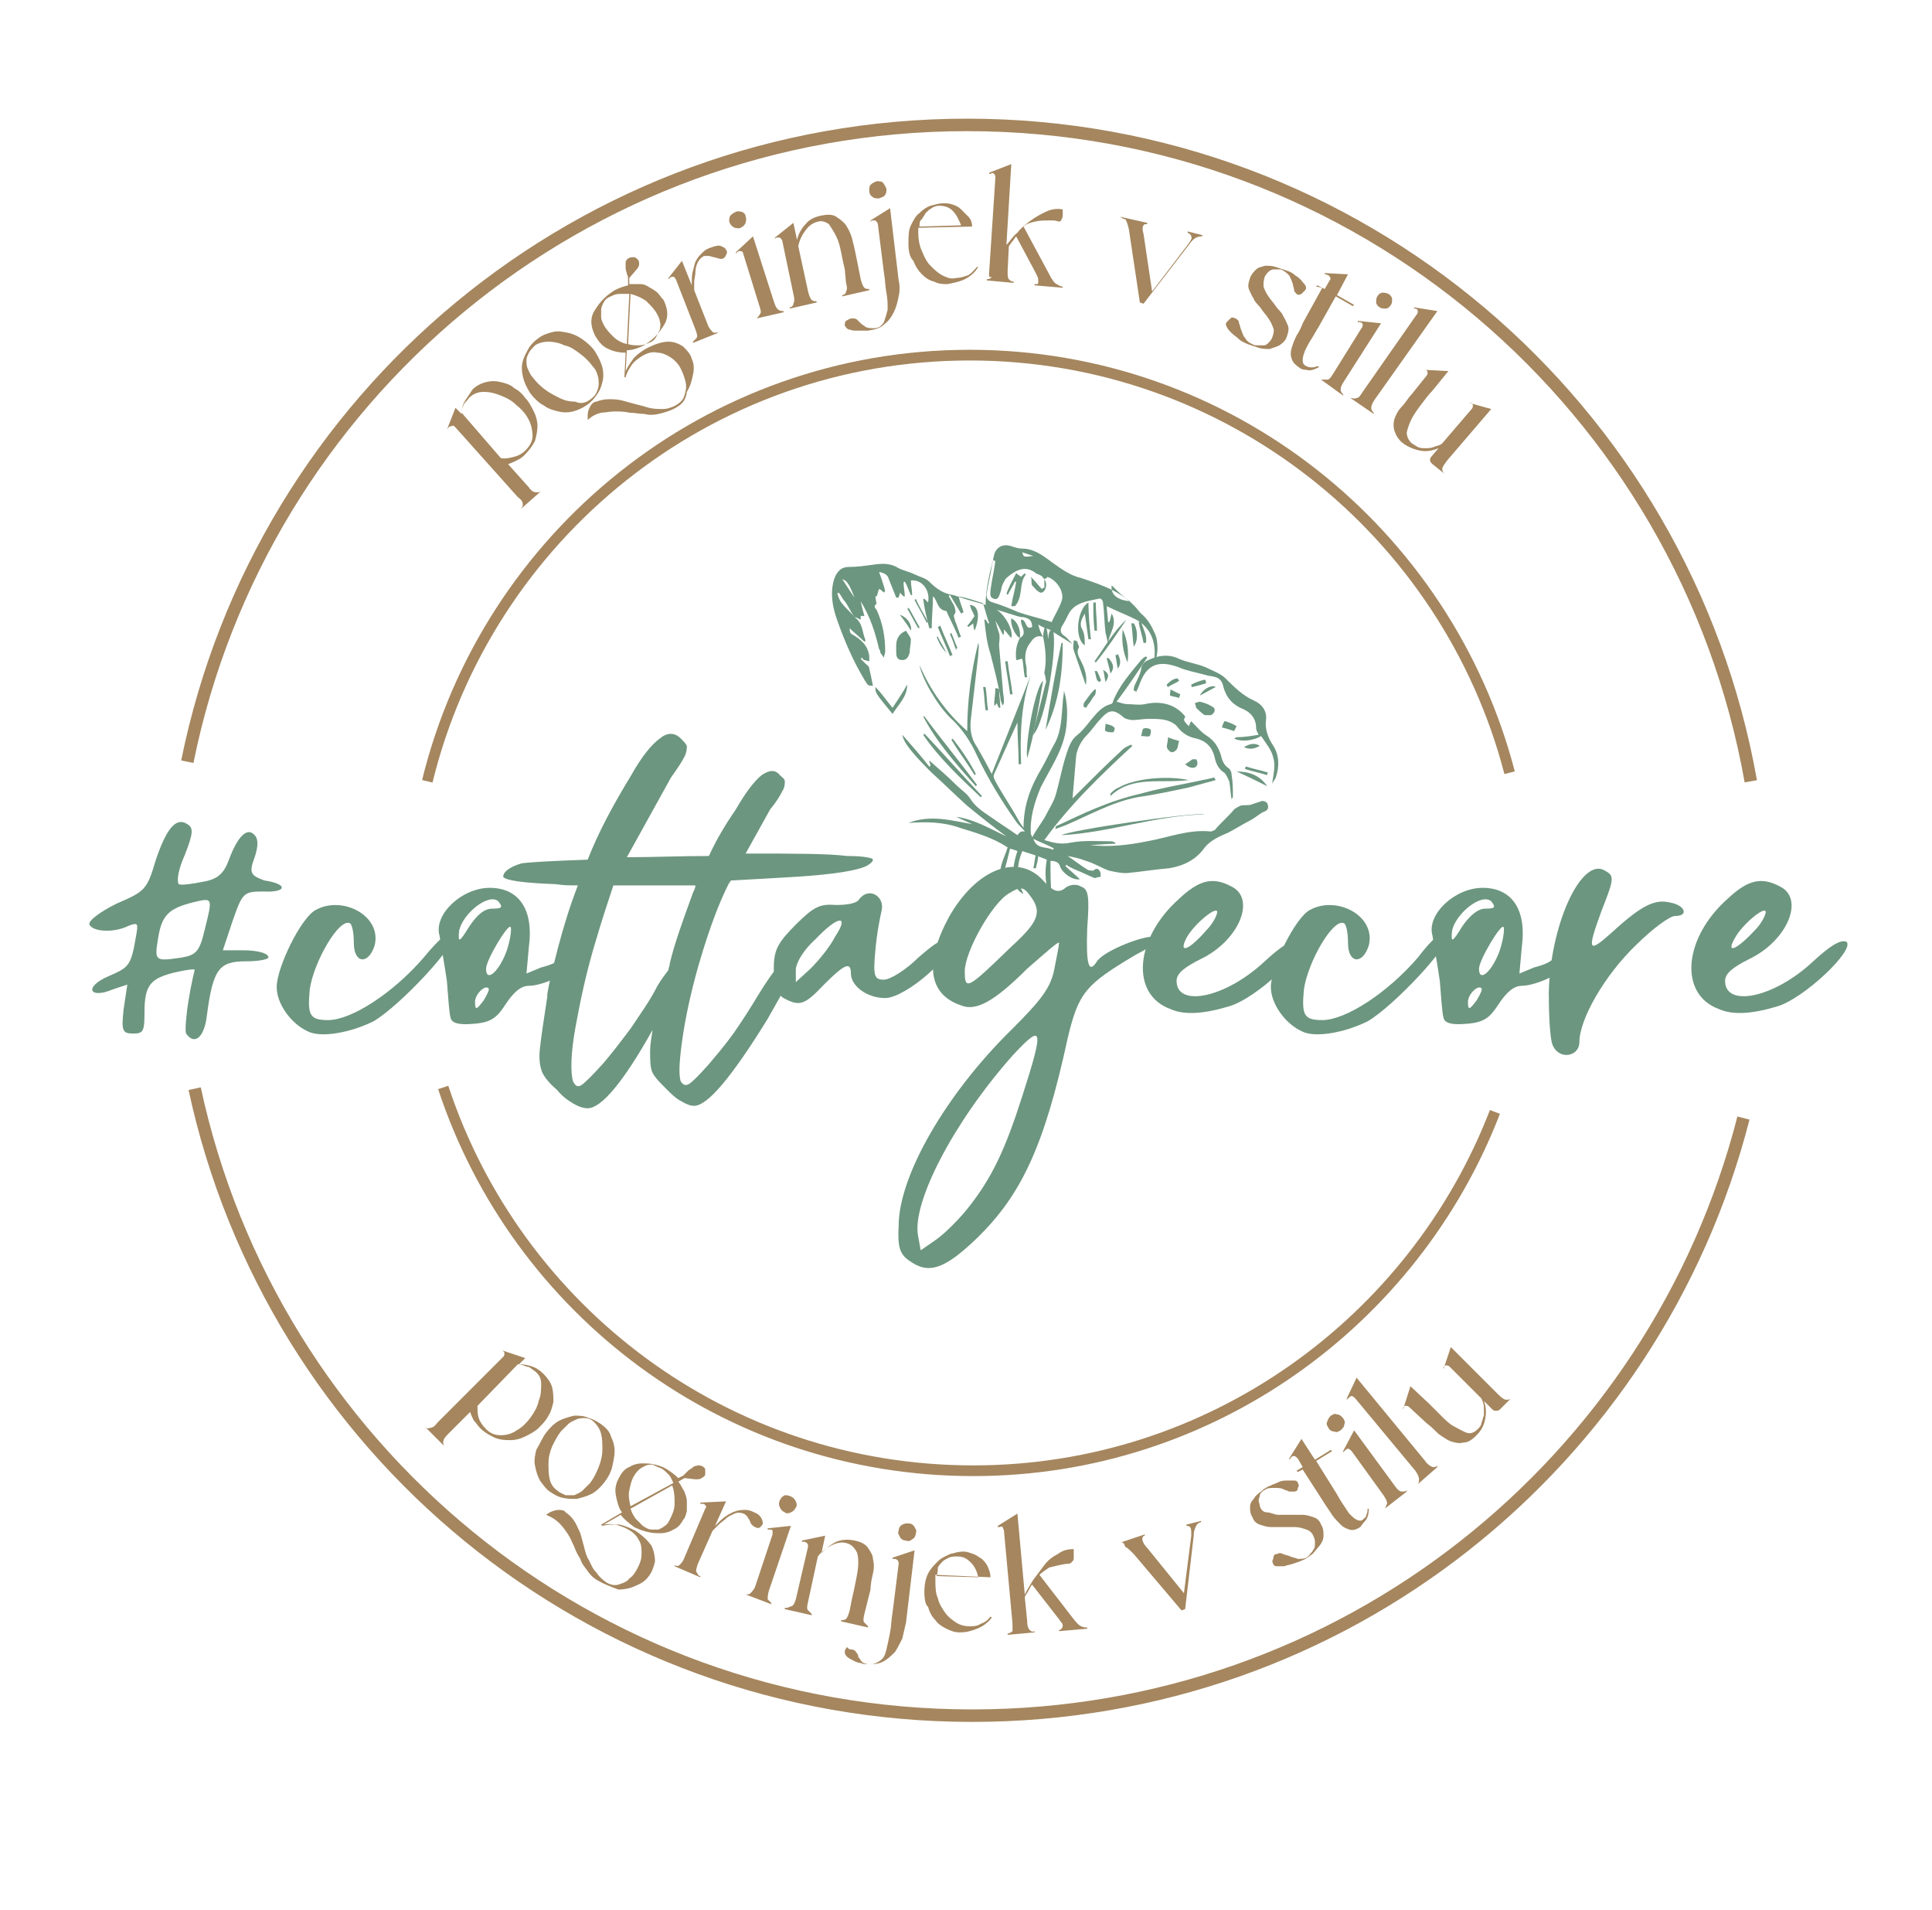 <?xml version="1.0" encoding="utf-8"?>
<!-- Generator: Adobe Illustrator 27.6.1, SVG Export Plug-In . SVG Version: 6.00 Build 0)  -->
<svg version="1.1" id="Layer_1" xmlns="http://www.w3.org/2000/svg" xmlns:xlink="http://www.w3.org/1999/xlink" x="0px" y="0px"
	 viewBox="0 0 157.8 156" style="enable-background:new 0 0 157.8 156;" xml:space="preserve">
<style type="text/css">
	.st0{fill:#EAD4B9;}
	.st1{fill:#6D6E71;stroke:#6D6E71;stroke-width:4.951166e-02;stroke-miterlimit:10;}
	.st2{fill:#A5865E;}
	.st3{fill:none;stroke:#A5865E;stroke-width:0.874;stroke-miterlimit:10;}
	.st4{fill:#6C967F;}
	.st5{fill:none;stroke:#A5865E;stroke-width:1.02;stroke-miterlimit:10;}
</style>
<g>
	<path class="st2" d="M41.1,110.3L41.1,110.3l1.8,0.6l-0.5,0.5c0.4,0,0.8,0.1,1.1,0.2c0.3,0.1,0.6,0.3,0.9,0.6
		c0.3,0.3,0.6,0.7,0.7,1.1c0.1,0.4,0.1,0.8,0.1,1.2c-0.1,0.4-0.2,0.8-0.4,1.1c-0.2,0.4-0.5,0.7-0.8,1s-0.7,0.5-1.1,0.7
		c-0.4,0.2-0.8,0.3-1.2,0.3c-0.4,0-0.8,0-1.3-0.2c-0.4-0.2-0.8-0.4-1.2-0.8c-0.2-0.2-0.3-0.4-0.5-0.6c-0.1-0.2-0.2-0.4-0.3-0.7
		l-1.8,1.8c-0.3,0.3-0.4,0.5-0.4,0.6c0,0.2,0,0.3,0.1,0.4l0,0l-1.6-1.6l0,0c0.1,0.1,0.2,0.2,0.4,0.1c0.2,0,0.4-0.1,0.6-0.4l5.4-5.4
		c0.1-0.1,0.1-0.2,0.1-0.3c0-0.1-0.1-0.2-0.2-0.2L41.1,110.3z M39,114.8c0,0.4,0,0.7,0.1,1c0.1,0.3,0.3,0.6,0.6,0.9
		c0.4,0.4,0.8,0.5,1.2,0.5c0.4,0,0.9-0.1,1.3-0.4c0.4-0.2,0.8-0.6,1.1-1c0.3-0.4,0.6-0.9,0.7-1.4c0.2-0.5,0.2-0.9,0.2-1.4
		c0-0.5-0.2-0.8-0.6-1.1c-0.2-0.1-0.3-0.3-0.6-0.3c-0.2-0.1-0.5-0.2-0.7-0.2L39,114.8z"/>
	<path class="st2" d="M44.6,117c0.3-0.4,0.7-0.8,1.1-1c0.4-0.2,0.8-0.3,1.2-0.4c0.4,0,0.8,0,1.2,0.2c0.4,0.1,0.7,0.3,1,0.5
		c0.4,0.3,0.7,0.6,0.8,1c0.2,0.4,0.3,0.8,0.3,1.2c0,0.4-0.1,0.8-0.2,1.3c-0.1,0.4-0.3,0.8-0.6,1.2c-0.3,0.4-0.7,0.8-1.1,1
		c-0.4,0.2-0.8,0.3-1.2,0.4c-0.4,0-0.8,0-1.2-0.1c-0.4-0.1-0.7-0.3-1-0.5c-0.3-0.2-0.5-0.5-0.8-0.9c-0.2-0.4-0.3-0.7-0.4-1.2
		c-0.1-0.4,0-0.9,0.1-1.3C44.1,117.9,44.3,117.4,44.6,117z M45.5,121.7c0.2,0.2,0.5,0.3,0.7,0.4c0.3,0,0.5,0,0.7,0
		c0.2-0.1,0.5-0.2,0.7-0.4c0.2-0.2,0.4-0.4,0.6-0.6c0.3-0.4,0.5-0.8,0.7-1.3c0.2-0.5,0.3-1,0.3-1.4c0-0.5,0-0.9-0.1-1.3
		c-0.1-0.4-0.3-0.7-0.6-1c-0.2-0.2-0.5-0.3-0.7-0.3c-0.2,0-0.5,0-0.7,0.1c-0.2,0.1-0.5,0.2-0.7,0.4c-0.2,0.2-0.4,0.4-0.6,0.6
		c-0.3,0.4-0.5,0.8-0.7,1.2c-0.2,0.5-0.3,0.9-0.3,1.4c0,0.5,0,0.9,0.1,1.3C45,121.2,45.2,121.5,45.5,121.7z"/>
	<path class="st2" d="M48.9,129.1c-0.4-0.2-0.7-0.5-0.9-0.8c-0.2-0.3-0.5-0.6-0.6-1c-0.2-0.3-0.4-0.7-0.5-1c-0.2-0.4-0.3-0.7-0.5-1
		c-0.2-0.3-0.4-0.6-0.7-0.9c-0.3-0.3-0.6-0.5-1.1-0.7l0.3-0.2c0.2-0.1,0.5-0.2,0.7-0.2c0.2,0,0.5,0,0.6,0.2c0.3,0.2,0.5,0.4,0.7,0.7
		c0.2,0.3,0.3,0.6,0.5,1c0.1,0.4,0.2,0.7,0.3,1.1s0.2,0.8,0.4,1.1c0.2,0.4,0.3,0.7,0.6,1c0.2,0.3,0.5,0.6,0.8,0.8
		c0.3,0.2,0.7,0.3,1,0.2c0.3-0.1,0.7-0.2,0.9-0.5c0.3-0.2,0.5-0.5,0.7-0.9c0.2-0.4,0.3-0.7,0.3-1.1c0-0.4,0-0.8-0.2-1.1
		c-0.2-0.4-0.5-0.7-0.9-0.9c-0.3-0.2-0.7-0.3-1-0.4c-0.4,0-0.7,0-1.1,0.1l-0.1-0.1l1.7-1c-0.3-0.4-0.4-0.9-0.5-1.4
		c-0.1-0.5,0-1,0.3-1.5c0.2-0.4,0.5-0.7,0.8-0.8c0.3-0.2,0.7-0.3,1-0.3c0.4,0,0.7,0,1.1,0.1c0.4,0.1,0.7,0.2,1,0.4
		c0.3,0.2,0.6,0.4,0.9,0.7l0.4-0.2c0.1-0.1,0.2-0.2,0.3-0.3c0.1-0.1,0.2-0.2,0.4-0.3c0.1-0.1,0.2-0.2,0.4-0.2c0.1-0.1,0.3,0,0.4,0
		c0.2,0.1,0.3,0.2,0.3,0.3s0,0.3,0,0.4c0,0.1-0.1,0.2-0.3,0.3c-0.1,0.1-0.3,0.1-0.5,0.1l-0.9-0.1l-0.5,0.3c0.2,0.2,0.3,0.5,0.5,0.8
		c0.1,0.3,0.2,0.5,0.2,0.8c0,0.3,0,0.5,0,0.8c-0.1,0.3-0.1,0.5-0.3,0.7c-0.2,0.4-0.5,0.7-0.8,0.8c-0.3,0.2-0.7,0.3-1,0.3
		c-0.4,0-0.7,0-1.1-0.1c-0.4-0.1-0.7-0.2-1.1-0.4c-0.4-0.3-0.8-0.6-1.1-1l-1.4,0.8c0.4-0.1,0.8,0,1.3,0c0.5,0.1,0.9,0.3,1.3,0.5
		c0.6,0.4,1,0.8,1.3,1.2c0.2,0.4,0.3,0.9,0.3,1.3c-0.1,0.4-0.2,0.8-0.5,1.2c-0.3,0.4-0.6,0.6-1.1,0.8c-0.4,0.2-0.9,0.3-1.4,0.3
		C50,129.6,49.4,129.4,48.9,129.1z M55,121.1c-0.1-0.2-0.2-0.5-0.4-0.7s-0.4-0.4-0.6-0.5c-0.3-0.1-0.5-0.2-0.7-0.3
		c-0.2,0-0.4,0-0.6,0.1c-0.2,0.1-0.4,0.2-0.5,0.3c-0.1,0.1-0.3,0.3-0.4,0.5c-0.2,0.3-0.3,0.7-0.4,1.2c-0.1,0.4,0,0.9,0.1,1.3
		L55,121.1z M51.5,123.2c0.1,0.3,0.2,0.5,0.4,0.8c0.2,0.2,0.4,0.4,0.6,0.6c0.3,0.2,0.5,0.3,0.7,0.3c0.2,0,0.4,0,0.6,0
		c0.2-0.1,0.4-0.2,0.5-0.3c0.2-0.1,0.3-0.3,0.4-0.5c0.2-0.4,0.4-0.8,0.4-1.3s0-1-0.2-1.5L51.5,123.2z"/>
	<path class="st2" d="M59.3,122.6l-0.9,2c0.3-0.3,0.6-0.6,0.9-0.8c0.3-0.2,0.5-0.3,0.8-0.4c0.3-0.1,0.5-0.1,0.8-0.1s0.5,0.1,0.7,0.2
		c0.3,0.1,0.5,0.3,0.6,0.5c0.1,0.2,0.1,0.3,0.1,0.4c0,0.1-0.1,0.2-0.2,0.3c-0.1,0.1-0.3,0.1-0.4,0c-0.1,0-0.2-0.1-0.3-0.2
		c-0.1-0.1-0.1-0.2-0.2-0.4c-0.1-0.1-0.1-0.2-0.2-0.3c-0.1-0.1-0.2-0.2-0.3-0.2c-0.2-0.1-0.5-0.1-0.7,0c-0.2,0.1-0.5,0.2-0.7,0.4
		c-0.2,0.2-0.4,0.3-0.6,0.5s-0.4,0.4-0.5,0.5l-1.2,2.7c-0.1,0.3-0.2,0.6-0.1,0.7s0.1,0.3,0.3,0.3l0,0.1l-2.1-0.9l0-0.1
		c0.1,0.1,0.3,0.1,0.4,0c0.1-0.1,0.3-0.3,0.4-0.6l1.7-4c0.1-0.1,0.1-0.2,0-0.3c-0.1-0.1-0.1-0.1-0.3-0.1l-0.1,0l0-0.1L59.3,122.6z"
		/>
	<path class="st2" d="M60.9,130.2L60.9,130.2c0.2,0,0.3,0,0.4-0.1c0.1-0.1,0.3-0.3,0.4-0.6l1.4-4.2c0-0.1,0-0.2,0-0.3
		s-0.2-0.1-0.3-0.1l-0.1,0l0-0.1l1.9-0.2l-1.8,5.3c-0.1,0.3-0.1,0.6-0.1,0.7c0.1,0.1,0.2,0.2,0.3,0.3l0,0.1L60.9,130.2z M64.6,122.2
		c0.2,0.1,0.3,0.2,0.4,0.4c0.1,0.2,0.1,0.4,0,0.5c-0.1,0.2-0.2,0.3-0.4,0.4c-0.2,0.1-0.4,0.1-0.5,0c-0.2-0.1-0.3-0.2-0.4-0.4
		c-0.1-0.2-0.1-0.4,0-0.6c0.1-0.2,0.2-0.3,0.4-0.4C64.2,122.1,64.4,122.1,64.6,122.2z"/>
	<path class="st2" d="M65,130.6l1-4.3c0-0.1,0-0.2-0.1-0.3c-0.1-0.1-0.2-0.1-0.3-0.1l-0.1,0l0-0.1l1.9-0.4l-0.3,1.4
		c0.4-0.4,0.8-0.7,1.2-0.9c0.5-0.2,1-0.2,1.5-0.1c0.5,0.1,0.9,0.3,1.1,0.6s0.4,0.6,0.4,0.9c0.1,0.4,0.1,0.8,0,1.2
		c-0.1,0.4-0.2,0.9-0.2,1.3l-0.5,2c-0.1,0.4-0.1,0.6,0,0.7c0.1,0.1,0.2,0.2,0.3,0.3l0,0.1l-2.2-0.5l0-0.1c0.1,0,0.3,0,0.4-0.1
		s0.2-0.3,0.3-0.7l0.2-1c0.1-0.4,0.2-0.9,0.3-1.4c0.1-0.5,0.2-1,0.2-1.4c0-0.4,0-0.8-0.2-1.1s-0.4-0.5-0.8-0.6
		c-0.4-0.1-0.8,0-1.2,0.2c-0.4,0.2-0.8,0.5-1.1,0.9l-0.8,3.7c-0.1,0.4-0.1,0.6,0,0.7c0.1,0.1,0.2,0.2,0.3,0.3l0,0.1l-2.2-0.5l0-0.1
		c0.1,0,0.3,0,0.4-0.1C64.8,131.2,64.9,130.9,65,130.6z"/>
	<path class="st2" d="M69.6,134.7c0.1,0,0.3,0.1,0.3,0.2c0.1,0.1,0.2,0.2,0.2,0.4c0.1,0.1,0.2,0.3,0.3,0.4c0.1,0.1,0.3,0.2,0.6,0.2
		c0.4,0,0.6-0.1,0.9-0.3s0.4-0.5,0.5-0.9c0.1-0.4,0.2-0.9,0.3-1.4c0.1-0.5,0.1-1.1,0.2-1.6l0.5-4c0-0.1,0-0.2-0.1-0.3
		c-0.1-0.1-0.2-0.1-0.3-0.1l-0.1,0l0-0.1l1.8-0.6l-0.7,5.9c-0.1,0.4-0.2,0.9-0.3,1.3c-0.2,0.4-0.4,0.8-0.6,1.1
		c-0.3,0.3-0.6,0.6-1,0.8c-0.4,0.2-0.8,0.2-1.3,0.2c-0.1,0-0.3,0-0.5-0.1c-0.2,0-0.4-0.1-0.6-0.2c-0.2-0.1-0.4-0.2-0.5-0.3
		c-0.1-0.1-0.2-0.2-0.2-0.4c0-0.2,0.1-0.3,0.2-0.4C69.3,134.7,69.5,134.7,69.6,134.7z M74.2,124.4c0.2,0,0.4,0.1,0.5,0.3
		c0.1,0.2,0.2,0.3,0.1,0.5c0,0.2-0.1,0.4-0.3,0.5c-0.1,0.1-0.3,0.2-0.5,0.1c-0.2,0-0.4-0.1-0.5-0.3c-0.1-0.2-0.2-0.3-0.1-0.5
		c0-0.2,0.1-0.4,0.3-0.5C73.9,124.4,74,124.4,74.2,124.4z"/>
	<path class="st2" d="M75.5,130c0-0.6,0.1-1.1,0.3-1.5c0.2-0.4,0.5-0.7,0.8-1c0.3-0.3,0.6-0.4,1-0.6c0.4-0.1,0.7-0.2,1.1-0.2
		c0.3,0,0.5,0.1,0.8,0.2c0.3,0.1,0.5,0.3,0.7,0.4c0.2,0.2,0.4,0.4,0.5,0.7c0.1,0.2,0.2,0.5,0.2,0.8l-4.5-0.2c0,0.1,0,0.1,0,0.2
		c0,0.1,0,0.2,0,0.2c0,0.5,0,1.1,0.2,1.5c0.1,0.5,0.4,0.9,0.6,1.2c0.3,0.4,0.6,0.6,0.9,0.8c0.3,0.2,0.7,0.3,1.1,0.3
		c0.3,0,0.6,0,0.9-0.2c0.3-0.1,0.6-0.3,0.8-0.6l0.1,0.1c-0.3,0.4-0.7,0.7-1.2,0.9c-0.5,0.2-0.9,0.3-1.4,0.3c-0.4,0-0.7-0.1-1.1-0.3
		c-0.4-0.2-0.7-0.4-0.9-0.7c-0.3-0.3-0.5-0.7-0.6-1.1C75.6,131.1,75.5,130.6,75.5,130z M76.5,128.7l3.4,0.1
		c-0.1-0.5-0.3-0.9-0.6-1.2c-0.3-0.3-0.6-0.5-1.1-0.5c-0.2,0-0.5,0-0.7,0.1c-0.2,0.1-0.4,0.2-0.5,0.3c-0.1,0.1-0.3,0.3-0.4,0.5
		C76.6,128.2,76.6,128.4,76.5,128.7z"/>
	<path class="st2" d="M82.7,132.6l-0.7-7.6c0-0.1-0.1-0.2-0.1-0.3c-0.1-0.1-0.2,0-0.3,0l-0.1,0l0-0.1l1.6-1l0.6,6.6
		c0.2-0.4,0.4-0.7,0.7-1.2c0.3-0.4,0.6-0.8,0.9-1.2c0.3-0.4,0.7-0.7,1.1-0.9c0.4-0.3,0.8-0.4,1.3-0.4c0,0.1,0,0.3,0,0.4
		c0,0.1,0,0.3,0,0.4c0,0.1-0.1,0.2-0.2,0.3c-0.1,0.1-0.2,0.1-0.4,0.1c-0.6,0.1-1,0.2-1.4,0.3c-0.3,0.2-0.6,0.4-0.8,0.6l2.7,3.5
		c0.3,0.4,0.5,0.6,0.7,0.7c0.2,0.1,0.4,0.1,0.5,0.1l0,0.1l-2.3,0.2l0-0.1c0.1,0,0.1,0,0.2-0.1c0,0,0.1-0.1,0.1-0.2
		c0-0.1,0-0.2-0.1-0.3c-0.1-0.1-0.2-0.3-0.3-0.4l-2.1-2.7c-0.1,0.1-0.2,0.3-0.3,0.5c-0.1,0.2-0.2,0.3-0.3,0.5l0.2,2
		c0,0.4,0.1,0.6,0.2,0.7c0.1,0.1,0.2,0.2,0.4,0.1l0,0.1l-2.2,0.2l0-0.1c0.1,0,0.3-0.1,0.4-0.2C82.7,133.2,82.7,132.9,82.7,132.6z"/>
	<path class="st2" d="M91.4,126L91.4,126l2.1-0.7l0,0.1c-0.1,0-0.2,0.1-0.2,0.3c0,0.1,0.1,0.4,0.4,0.7l3,3.7l0.6-4.7
		c0-0.4,0-0.6-0.1-0.7c-0.1-0.1-0.2-0.1-0.3-0.1l0-0.1l1.2-0.3l0,0.1c-0.1,0-0.3,0.1-0.4,0.3c-0.1,0.2-0.2,0.4-0.2,0.8l-0.7,6
		l-0.3,0.1l-3.9-4.6c-0.3-0.3-0.5-0.5-0.7-0.6C91.8,125.9,91.6,125.9,91.4,126z"/>
	<path class="st2" d="M104.3,126.9c0.2-0.1,0.3-0.1,0.5,0c0.2,0.1,0.4,0.1,0.6,0.2c0.2,0.1,0.4,0.1,0.6,0.2c0.2,0,0.5,0,0.7-0.1
		c0.1-0.1,0.2-0.1,0.3-0.3c0.1-0.1,0.2-0.2,0.3-0.4c0.1-0.1,0.1-0.3,0.1-0.5c0-0.2,0-0.3-0.1-0.5c-0.1-0.3-0.3-0.5-0.6-0.6
		c-0.3-0.1-0.6-0.2-0.9-0.2c-0.3,0-0.7,0-1,0s-0.7,0-1,0c-0.3,0-0.6-0.1-0.9-0.2c-0.3-0.1-0.5-0.3-0.6-0.6c-0.2-0.3-0.2-0.6-0.2-0.8
		c0-0.3,0.1-0.5,0.3-0.7c0.1-0.2,0.3-0.4,0.6-0.6c0.2-0.2,0.5-0.4,0.8-0.5c0.2-0.1,0.5-0.2,0.7-0.3c0.2-0.1,0.5-0.1,0.7-0.1
		c0.2,0,0.4,0,0.5,0c0.2,0,0.3,0.1,0.3,0.2c0.1,0.1,0.1,0.3,0,0.4c0,0.2-0.1,0.3-0.3,0.3c-0.1,0-0.2,0-0.4,0
		c-0.2-0.1-0.3-0.1-0.5-0.2c-0.2-0.1-0.5-0.1-0.7-0.1c-0.2,0-0.5,0-0.7,0.1c-0.1,0.1-0.2,0.1-0.3,0.2c-0.1,0.1-0.2,0.2-0.2,0.3
		c0,0.1-0.1,0.3-0.1,0.4c0,0.2,0.1,0.3,0.1,0.5c0.1,0.3,0.3,0.5,0.6,0.5s0.6,0.2,0.9,0.2c0.3,0,0.7,0,1,0c0.4,0,0.7,0,1,0
		c0.3,0,0.6,0.1,0.9,0.2c0.3,0.1,0.5,0.3,0.6,0.6c0.2,0.3,0.2,0.6,0.2,0.9c0,0.3-0.1,0.5-0.3,0.8c-0.2,0.2-0.4,0.5-0.6,0.7
		c-0.3,0.2-0.5,0.4-0.8,0.5c-0.2,0.1-0.5,0.2-0.8,0.3c-0.3,0.1-0.5,0.1-0.7,0.2c-0.2,0-0.4,0-0.6,0c-0.2,0-0.3-0.1-0.3-0.2
		c-0.1-0.1-0.1-0.3,0-0.4C104,127,104.1,126.9,104.3,126.9z"/>
	<path class="st2" d="M106,120.2l-0.1-0.1l0.5-0.3l-0.4-0.7c-0.1-0.1-0.2-0.2-0.3-0.2c-0.1,0-0.2,0-0.3,0.2l-0.1,0.1l0-0.1l1-1.6
		l1.1,1.7l1.3-0.8l0.1,0.1l-1.3,0.8l1.5,2.4c0.2,0.3,0.4,0.7,0.6,1c0.2,0.3,0.4,0.6,0.6,0.9c0.2,0.2,0.4,0.4,0.6,0.5
		c0.2,0.1,0.4,0.1,0.5,0c0.1-0.1,0.3-0.2,0.3-0.4c0.1-0.2,0.1-0.3,0.1-0.5l0.1,0c0,0.4-0.1,0.8-0.3,1c-0.2,0.2-0.3,0.4-0.4,0.5
		c-0.3,0.2-0.6,0.3-0.9,0.2c-0.3-0.1-0.5-0.2-0.7-0.4c-0.2-0.2-0.5-0.5-0.7-0.8c-0.2-0.3-0.4-0.6-0.6-0.9l-1.8-2.8L106,120.2z"/>
	<path class="st2" d="M108.7,115.6c0.2-0.1,0.3-0.2,0.5-0.1c0.2,0,0.3,0.1,0.5,0.3c0.1,0.2,0.2,0.3,0.1,0.5c0,0.2-0.1,0.3-0.3,0.5
		c-0.2,0.1-0.3,0.2-0.5,0.1c-0.2,0-0.4-0.1-0.5-0.3c-0.1-0.2-0.2-0.3-0.1-0.5C108.5,115.8,108.6,115.7,108.7,115.6z M113.1,123.2
		L113.1,123.2c0.1-0.1,0.1-0.3,0.2-0.4c0-0.2-0.1-0.4-0.3-0.7l-2.6-3.6c-0.1-0.1-0.2-0.2-0.3-0.2c-0.1,0-0.2,0.1-0.3,0.2l-0.1,0.1
		l0-0.1l0.9-1.7l3.3,4.5c0.2,0.3,0.4,0.5,0.6,0.5c0.2,0,0.3,0,0.4-0.1l0,0.1L113.1,123.2z"/>
	<path class="st2" d="M115.8,121.2L115.8,121.2c0.1-0.1,0.1-0.3,0.1-0.4c0-0.2-0.1-0.4-0.3-0.7l-4.9-5.9c-0.1-0.1-0.2-0.2-0.3-0.2
		c-0.1,0-0.2,0.1-0.3,0.2l-0.1,0.1l0-0.1l0.8-1.7l5.6,6.8c0.2,0.3,0.4,0.4,0.6,0.5c0.2,0,0.3,0,0.4-0.1l0,0.1L115.8,121.2z"/>
	<path class="st2" d="M115.2,113.2l1.5,1.4c0.3,0.3,0.7,0.7,1,1c0.4,0.4,0.7,0.7,1.1,0.9c0.4,0.2,0.7,0.4,1,0.5s0.6,0,0.9-0.3
		c0.1-0.1,0.3-0.3,0.3-0.5c0.1-0.2,0.1-0.4,0.2-0.6c0-0.2,0-0.5,0-0.7c0-0.2-0.1-0.5-0.2-0.7l-2.6-2.6c-0.1-0.1-0.2-0.1-0.3-0.1
		c-0.1,0-0.2,0.1-0.2,0.2l0,0.1l0,0l0.6-1.8l3.9,3.9c0.3,0.3,0.5,0.4,0.6,0.4c0.2,0,0.3,0,0.4-0.1l0,0l-0.9,0.9
		c-0.1,0.1-0.2,0.1-0.3,0.1c-0.1,0-0.2,0-0.3-0.1l-0.7-0.7c0.2,0.5,0.2,1,0.1,1.5c-0.1,0.5-0.3,0.9-0.7,1.3
		c-0.4,0.4-0.7,0.6-1.1,0.6c-0.3,0.1-0.7,0-1-0.1c-0.3-0.1-0.7-0.4-1-0.6c-0.3-0.3-0.6-0.6-1-0.9l-1.4-1.3c-0.1-0.1-0.2-0.1-0.3-0.1
		c-0.1,0-0.2,0.1-0.2,0.2l0,0.1l0,0L115.2,113.2z"/>
</g>
<g>
	<path class="st2" d="M36.5,35.1L36.5,35.1l0.7-1.8l0.5,0.5c0-0.4,0.1-0.8,0.3-1.1c0.2-0.3,0.4-0.6,0.6-0.9c0.3-0.3,0.7-0.5,1.1-0.6
		c0.4-0.1,0.8-0.1,1.2,0c0.4,0.1,0.8,0.2,1.1,0.5c0.4,0.2,0.7,0.5,0.9,0.8c0.3,0.3,0.5,0.7,0.7,1.1c0.2,0.4,0.3,0.8,0.3,1.2
		c0,0.4-0.1,0.8-0.2,1.2c-0.2,0.4-0.5,0.8-0.9,1.2c-0.2,0.2-0.4,0.3-0.6,0.4c-0.2,0.1-0.4,0.2-0.7,0.3l1.7,1.9
		c0.2,0.3,0.4,0.4,0.6,0.4c0.2,0,0.3,0,0.4-0.1l0,0l-1.7,1.5l0,0c0.1-0.1,0.2-0.2,0.2-0.4c0-0.2-0.1-0.4-0.4-0.6l-5.1-5.7
		c-0.1-0.1-0.2-0.2-0.3-0.1C36.7,34.8,36.6,34.9,36.5,35.1L36.5,35.1z M40.9,37.4c0.3,0.1,0.7,0,1.1-0.1c0.4-0.1,0.7-0.3,0.9-0.5
		c0.4-0.4,0.6-0.8,0.6-1.2c0-0.4-0.1-0.9-0.3-1.3c-0.2-0.4-0.5-0.8-1-1.2c-0.4-0.4-0.8-0.6-1.3-0.8c-0.5-0.2-0.9-0.3-1.4-0.3
		c-0.5,0-0.9,0.2-1.2,0.5c-0.1,0.2-0.3,0.3-0.4,0.5c-0.1,0.2-0.2,0.4-0.2,0.7L40.9,37.4z"/>
	<path class="st2" d="M43.3,32.1c-0.3-0.5-0.5-0.9-0.6-1.4c-0.1-0.4-0.1-0.9,0-1.2c0.1-0.4,0.3-0.7,0.5-1.1c0.2-0.3,0.5-0.6,0.8-0.8
		c0.4-0.3,0.8-0.4,1.2-0.5c0.4-0.1,0.8,0,1.3,0.1c0.4,0.1,0.8,0.3,1.2,0.6c0.4,0.3,0.7,0.6,0.9,0.9c0.3,0.5,0.5,0.9,0.6,1.3
		c0.1,0.4,0.1,0.9,0,1.2c-0.1,0.4-0.2,0.7-0.5,1.1c-0.2,0.3-0.5,0.6-0.8,0.8c-0.3,0.2-0.7,0.4-1.1,0.5c-0.4,0.1-0.8,0.1-1.2,0
		c-0.4-0.1-0.8-0.2-1.2-0.5C44,32.9,43.6,32.5,43.3,32.1z M48.1,32.7c0.3-0.2,0.5-0.4,0.6-0.6c0.1-0.2,0.2-0.5,0.2-0.7
		c0-0.3,0-0.5-0.1-0.8c-0.1-0.3-0.2-0.5-0.4-0.7c-0.3-0.4-0.6-0.7-1-1s-0.8-0.6-1.3-0.7c-0.4-0.2-0.9-0.3-1.3-0.3
		c-0.4,0-0.8,0.1-1.1,0.3c-0.2,0.2-0.4,0.4-0.5,0.6C43.1,29,43,29.2,43,29.4c0,0.2,0,0.5,0.1,0.7s0.2,0.5,0.4,0.7
		c0.3,0.4,0.6,0.7,1,1c0.4,0.3,0.8,0.5,1.2,0.7s0.8,0.3,1.3,0.3C47.4,33,47.8,32.9,48.1,32.7z"/>
	<path class="st2" d="M55,33.4c-0.4,0.2-0.8,0.3-1.2,0.4s-0.8,0.1-1.2,0c-0.4,0-0.8-0.1-1.2-0.1c-0.4-0.1-0.8-0.1-1.2-0.1
		c-0.4,0-0.8,0.1-1.1,0.1c-0.4,0.1-0.8,0.3-1.1,0.6l0-0.4c0-0.3,0.1-0.5,0.2-0.7c0.1-0.2,0.3-0.4,0.5-0.4c0.3-0.1,0.6-0.2,1-0.2
		c0.3,0,0.7,0,1.1,0.1c0.4,0.1,0.7,0.2,1.1,0.3c0.4,0.1,0.8,0.2,1.1,0.3c0.4,0.1,0.8,0.1,1.1,0.1c0.4,0,0.7-0.1,1.1-0.3
		c0.3-0.2,0.6-0.4,0.7-0.8c0.1-0.3,0.2-0.7,0.1-1.1c-0.1-0.4-0.2-0.7-0.4-1.1c-0.2-0.4-0.5-0.7-0.8-0.9c-0.3-0.2-0.7-0.4-1.1-0.4
		c-0.4-0.1-0.8,0-1.3,0.3c-0.3,0.2-0.6,0.4-0.8,0.7c-0.2,0.3-0.4,0.6-0.5,1l-0.1,0l0.1-2c-0.5,0-1-0.1-1.4-0.3
		c-0.5-0.2-0.8-0.6-1.1-1.1c-0.2-0.4-0.3-0.8-0.3-1.1c0-0.4,0.1-0.7,0.3-1c0.2-0.3,0.4-0.6,0.7-0.9c0.3-0.3,0.6-0.5,0.9-0.7
		c0.4-0.2,0.7-0.3,1.1-0.4l0-0.5c0-0.1,0-0.3-0.1-0.4c0-0.2-0.1-0.3-0.1-0.5c0-0.2,0-0.3,0-0.5c0-0.1,0.1-0.2,0.2-0.3
		c0.2-0.1,0.3-0.1,0.5-0.1c0.1,0,0.2,0.1,0.3,0.2s0.1,0.2,0.1,0.4c0,0.1-0.1,0.3-0.2,0.4l-0.6,0.7l0,0.5c0.3,0,0.6,0,0.9,0
		s0.5,0.1,0.8,0.3c0.2,0.1,0.5,0.3,0.6,0.4c0.2,0.2,0.3,0.4,0.5,0.6c0.2,0.4,0.3,0.8,0.3,1.1c0,0.4-0.1,0.7-0.3,1
		c-0.2,0.3-0.4,0.6-0.7,0.9c-0.3,0.3-0.6,0.5-0.9,0.7c-0.4,0.2-0.9,0.4-1.4,0.4l-0.1,1.7c0.2-0.4,0.4-0.7,0.7-1.1
		c0.3-0.3,0.7-0.6,1.1-0.8c0.6-0.3,1.2-0.5,1.7-0.5c0.5,0,0.9,0.2,1.2,0.4c0.3,0.3,0.6,0.6,0.7,1c0.2,0.4,0.2,0.9,0.1,1.3
		c-0.1,0.5-0.2,0.9-0.5,1.4C56,32.8,55.6,33.1,55,33.4z M51.4,24c-0.3,0-0.5,0-0.8,0c-0.3,0-0.5,0.1-0.7,0.2
		c-0.3,0.1-0.5,0.3-0.6,0.5c-0.1,0.2-0.2,0.4-0.2,0.6c0,0.2,0,0.4,0,0.6c0,0.2,0.1,0.4,0.2,0.6c0.2,0.4,0.5,0.7,0.8,1
		c0.3,0.3,0.7,0.5,1.1,0.6L51.4,24z M51.3,28.1c0.3,0.1,0.6,0.1,0.9,0.1s0.6-0.1,0.8-0.2c0.3-0.1,0.5-0.3,0.6-0.5
		c0.1-0.2,0.2-0.4,0.3-0.6c0-0.2,0.1-0.4,0-0.6c0-0.2-0.1-0.4-0.2-0.6c-0.2-0.4-0.5-0.7-0.9-1.1c-0.4-0.3-0.9-0.5-1.3-0.6L51.3,28.1
		z"/>
	<path class="st2" d="M55.7,21.3l0.8,2c0-0.5,0-0.9,0.1-1.2c0.1-0.3,0.1-0.6,0.3-0.9c0.1-0.2,0.3-0.4,0.5-0.6
		c0.2-0.2,0.4-0.3,0.7-0.4c0.3-0.1,0.6-0.2,0.8-0.1c0.2,0.1,0.3,0.1,0.4,0.3c0.1,0.1,0.1,0.3,0,0.4c0,0.1-0.1,0.2-0.2,0.3
		c-0.1,0-0.2,0.1-0.4,0c-0.1,0-0.3-0.1-0.4-0.1c-0.1,0-0.3-0.1-0.4-0.1c-0.1,0-0.2,0-0.4,0c-0.2,0.1-0.4,0.3-0.5,0.5
		c-0.1,0.2-0.2,0.5-0.2,0.8c0,0.3-0.1,0.6-0.1,0.8c0,0.3,0,0.5,0,0.7l1.1,2.8c0.1,0.3,0.3,0.5,0.4,0.6c0.1,0.1,0.3,0.1,0.4,0l0,0.1
		L56.6,28l0-0.1c0.1-0.1,0.2-0.2,0.3-0.3c0.1-0.2,0-0.4-0.1-0.7l-1.6-4.1c-0.1-0.1-0.1-0.2-0.2-0.2c-0.1,0-0.2,0-0.3,0.1l-0.1,0.1
		l0-0.1L55.7,21.3z"/>
	<path class="st2" d="M60.1,17.3c0.2-0.1,0.4,0,0.5,0c0.2,0.1,0.3,0.2,0.3,0.4c0.1,0.2,0,0.4,0,0.5c-0.1,0.2-0.2,0.3-0.4,0.4
		c-0.2,0.1-0.4,0-0.5,0c-0.2-0.1-0.3-0.2-0.4-0.4c-0.1-0.2,0-0.4,0-0.5C59.7,17.5,59.9,17.4,60.1,17.3z M61.8,26L61.8,26
		c0.1-0.1,0.2-0.2,0.3-0.4c0.1-0.1,0-0.4-0.1-0.7l-1.3-4.2c0-0.1-0.1-0.2-0.2-0.2c-0.1,0-0.2,0-0.3,0.1l-0.1,0.1l0-0.1l1.4-1.3
		l1.7,5.3c0.1,0.3,0.2,0.6,0.4,0.7c0.1,0.1,0.3,0.1,0.4,0.1l0,0.1L61.8,26z"/>
	<path class="st2" d="M64.8,24l-0.9-4.3c0-0.1-0.1-0.2-0.2-0.3c-0.1,0-0.2,0-0.3,0l-0.1,0.1l0-0.1l1.5-1.2l0.3,1.4
		c0.1-0.5,0.4-1,0.7-1.3c0.3-0.4,0.8-0.6,1.3-0.7c0.5-0.1,0.9-0.1,1.2,0.1s0.6,0.4,0.8,0.7c0.2,0.3,0.4,0.7,0.5,1.1
		c0.1,0.4,0.2,0.8,0.3,1.3l0.4,2c0.1,0.4,0.2,0.6,0.3,0.7c0.1,0.1,0.3,0.1,0.4,0.1l0,0.1l-2.2,0.5l0-0.1c0.1,0,0.3-0.1,0.3-0.3
		c0.1-0.1,0.1-0.4,0-0.7L69,22c-0.1-0.4-0.2-0.9-0.3-1.4c-0.1-0.5-0.2-0.9-0.4-1.3c-0.2-0.4-0.4-0.7-0.6-1c-0.3-0.2-0.6-0.3-0.9-0.2
		c-0.4,0.1-0.7,0.3-1,0.7c-0.3,0.4-0.5,0.8-0.6,1.3l0.8,3.7c0.1,0.4,0.2,0.6,0.3,0.7c0.1,0.1,0.3,0.1,0.4,0.1l0,0.1l-2.2,0.5l0-0.1
		c0.1,0,0.3-0.1,0.3-0.3C64.9,24.6,64.9,24.4,64.8,24z"/>
	<path class="st2" d="M69.6,26c0.1,0,0.3,0,0.4,0.1c0.1,0.1,0.2,0.2,0.3,0.3c0.1,0.1,0.3,0.2,0.4,0.3c0.2,0.1,0.4,0.1,0.7,0.1
		c0.4,0,0.6-0.2,0.8-0.5c0.1-0.3,0.2-0.6,0.3-1c0-0.4,0-0.9-0.1-1.4c-0.1-0.5-0.1-1.1-0.2-1.6l-0.5-4c0-0.1-0.1-0.2-0.2-0.3
		c-0.1,0-0.2,0-0.3,0l-0.1,0.1l0-0.1l1.6-1l0.7,5.9c0.1,0.4,0.1,0.9,0,1.3c-0.1,0.5-0.2,0.9-0.4,1.3s-0.4,0.7-0.8,1
		c-0.3,0.3-0.7,0.4-1.3,0.5c-0.1,0-0.3,0-0.5,0c-0.2,0-0.4,0-0.6,0c-0.2,0-0.4-0.1-0.5-0.1c-0.2-0.1-0.2-0.2-0.3-0.3
		c0-0.2,0-0.3,0.1-0.4C69.3,26.1,69.4,26,69.6,26z M71.6,14.8c0.2,0,0.4,0,0.5,0.1c0.1,0.1,0.2,0.3,0.3,0.5c0,0.2,0,0.4-0.1,0.5
		c-0.1,0.2-0.3,0.2-0.5,0.3c-0.2,0-0.4,0-0.5-0.1C71.1,16,71,15.8,71,15.6s0-0.4,0.1-0.5C71.3,14.9,71.4,14.9,71.6,14.8z"/>
	<path class="st2" d="M74.2,19.9c0-0.6,0-1.1,0.2-1.5c0.2-0.4,0.4-0.8,0.7-1c0.3-0.3,0.6-0.5,0.9-0.6c0.4-0.1,0.7-0.2,1-0.2
		c0.3,0,0.5,0,0.8,0.1c0.3,0.1,0.5,0.2,0.7,0.4c0.2,0.2,0.4,0.4,0.6,0.6c0.2,0.2,0.3,0.5,0.3,0.8L75,18.6c0,0.1,0,0.1,0,0.2
		c0,0.1,0,0.2,0,0.2c0,0.5,0.1,1.1,0.3,1.5c0.2,0.5,0.4,0.9,0.7,1.2c0.3,0.3,0.6,0.6,1,0.8c0.4,0.2,0.7,0.3,1.1,0.2
		c0.3,0,0.6-0.1,0.9-0.2c0.3-0.1,0.5-0.4,0.8-0.7l0.1,0c-0.3,0.5-0.7,0.8-1.1,1c-0.4,0.2-0.9,0.3-1.4,0.4c-0.4,0-0.7,0-1.1-0.2
		c-0.4-0.1-0.7-0.3-1-0.6c-0.3-0.3-0.5-0.6-0.7-1.1C74.3,21,74.2,20.5,74.2,19.9z M75.1,18.5l3.4-0.1c-0.2-0.5-0.4-0.9-0.7-1.2
		c-0.3-0.3-0.7-0.4-1.1-0.4c-0.2,0-0.5,0.1-0.6,0.2c-0.2,0.1-0.3,0.2-0.5,0.4c-0.1,0.2-0.2,0.3-0.3,0.5C75.1,18,75.1,18.3,75.1,18.5
		z"/>
	<path class="st2" d="M80.8,22.1l0.5-7.6c0-0.1,0-0.2-0.1-0.3c-0.1-0.1-0.2-0.1-0.3,0l-0.1,0l0-0.1l1.8-0.7L82.2,20
		c0.3-0.3,0.5-0.7,0.9-1c0.3-0.4,0.7-0.7,1.1-1c0.4-0.3,0.8-0.5,1.2-0.7c0.4-0.2,0.9-0.3,1.4-0.2c0,0.1,0,0.3,0,0.4
		c0,0.1,0,0.3-0.1,0.4c0,0.1-0.1,0.2-0.2,0.2C86.2,18,86.1,18,85.9,18c-0.6,0-1,0-1.4,0.1c-0.4,0.1-0.7,0.2-0.9,0.4l2.1,3.9
		c0.2,0.4,0.4,0.7,0.6,0.8c0.2,0.1,0.3,0.2,0.5,0.2l0,0.1l-2.3-0.2l0-0.1c0.1,0,0.1,0,0.2,0c0.1,0,0.1-0.1,0.1-0.1
		c0-0.1,0-0.2,0-0.3c0-0.1-0.1-0.3-0.2-0.5l-1.6-3c-0.1,0.1-0.2,0.3-0.3,0.4c-0.1,0.1-0.2,0.3-0.3,0.4l-0.1,2c0,0.4,0,0.6,0.1,0.7
		c0.1,0.1,0.2,0.2,0.4,0.2l0,0.1l-2.2-0.2l0-0.1c0.1,0,0.3,0,0.4-0.2C80.7,22.7,80.8,22.5,80.8,22.1z"/>
	<path class="st2" d="M91.5,17.7L91.5,17.7l2.2,0.5l0,0.1c-0.1,0-0.3,0-0.3,0.1c-0.1,0.1-0.1,0.4,0,0.7l0.7,4.7l2.9-3.8
		c0.2-0.3,0.4-0.5,0.3-0.7c0-0.1-0.1-0.2-0.3-0.3l0-0.1l1.2,0.3l0,0.1c-0.1,0-0.3,0-0.5,0.1c-0.2,0.1-0.4,0.3-0.6,0.6l-3.7,4.8
		l-0.3-0.1l-0.9-6c-0.1-0.4-0.2-0.7-0.3-0.8C91.8,17.9,91.6,17.8,91.5,17.7z"/>
	<path class="st2" d="M100.9,26c0.2,0.1,0.3,0.2,0.3,0.4c0.1,0.2,0.1,0.4,0.2,0.6c0.1,0.2,0.1,0.4,0.3,0.6c0.1,0.2,0.3,0.4,0.6,0.5
		c0.1,0.1,0.3,0.1,0.4,0.1c0.2,0,0.3,0,0.5,0c0.2,0,0.3-0.1,0.4-0.2c0.1-0.1,0.2-0.2,0.3-0.4c0.1-0.3,0.2-0.6,0.1-0.8
		c-0.1-0.3-0.2-0.5-0.4-0.8c-0.2-0.3-0.4-0.5-0.6-0.8c-0.2-0.3-0.5-0.5-0.6-0.8c-0.2-0.3-0.3-0.6-0.4-0.8c-0.1-0.3,0-0.6,0.1-0.9
		c0.1-0.3,0.3-0.5,0.5-0.7s0.5-0.2,0.7-0.3c0.3,0,0.6,0,0.9,0.1c0.3,0.1,0.6,0.2,0.9,0.3c0.3,0.1,0.5,0.2,0.7,0.4
		c0.2,0.1,0.4,0.3,0.5,0.4c0.1,0.2,0.3,0.3,0.3,0.4c0.1,0.1,0.1,0.3,0,0.4c-0.1,0.1-0.2,0.2-0.3,0.3c-0.2,0.1-0.3,0.1-0.4,0
		c-0.1-0.1-0.2-0.2-0.2-0.3c0-0.2-0.1-0.3-0.1-0.5c-0.1-0.3-0.2-0.5-0.3-0.7c-0.2-0.2-0.3-0.3-0.5-0.4c-0.1-0.1-0.2-0.1-0.4-0.1
		c-0.1,0-0.3,0-0.4,0c-0.1,0-0.3,0.1-0.4,0.2c-0.1,0.1-0.2,0.2-0.3,0.4c-0.1,0.3-0.1,0.5-0.1,0.8c0.1,0.3,0.2,0.5,0.4,0.8
		c0.2,0.3,0.4,0.5,0.6,0.8c0.2,0.3,0.5,0.5,0.6,0.8c0.2,0.3,0.3,0.6,0.4,0.8c0.1,0.3,0,0.6-0.1,0.9c-0.1,0.3-0.3,0.5-0.6,0.7
		c-0.2,0.1-0.5,0.2-0.8,0.3c-0.3,0-0.6,0-0.9-0.1c-0.3-0.1-0.6-0.2-0.9-0.3c-0.2-0.1-0.5-0.2-0.7-0.4c-0.2-0.2-0.4-0.3-0.6-0.5
		c-0.2-0.2-0.3-0.3-0.4-0.5s-0.1-0.3,0-0.4c0.1-0.1,0.2-0.2,0.3-0.3C100.6,25.9,100.7,25.9,100.9,26z"/>
	<path class="st2" d="M107.5,23.4l0.1-0.1l0.6,0.3l0.4-0.7c0.1-0.1,0.1-0.2,0-0.3c0-0.1-0.1-0.1-0.3-0.2l-0.1,0l0-0.1l1.9,0.1
		l-0.9,1.7l1.4,0.8l-0.1,0.1l-1.4-0.8l-1.4,2.5c-0.2,0.3-0.4,0.7-0.6,1c-0.2,0.3-0.4,0.7-0.5,0.9c-0.1,0.3-0.2,0.5-0.2,0.8
		s0.1,0.4,0.3,0.5c0.2,0.1,0.3,0.1,0.5,0.1c0.2,0,0.3-0.1,0.5-0.1l0,0.1c-0.4,0.2-0.7,0.3-1,0.2c-0.3,0-0.5-0.1-0.6-0.2
		c-0.3-0.2-0.5-0.4-0.6-0.7c-0.1-0.3-0.1-0.5,0-0.9c0.1-0.3,0.2-0.6,0.4-1c0.2-0.3,0.4-0.7,0.5-1l1.6-2.9L107.5,23.4z"/>
	<path class="st2" d="M107.9,31L107.9,31c0.2,0,0.3,0,0.5,0c0.2,0,0.3-0.2,0.5-0.5l2.3-3.7c0.1-0.1,0.1-0.2,0.1-0.3
		c0-0.1-0.1-0.2-0.3-0.2l-0.1,0l0-0.1l1.9,0.2l-3,4.7c-0.2,0.3-0.3,0.5-0.3,0.7c0,0.2,0.1,0.3,0.2,0.4l0,0.1L107.9,31z M113.4,24
		c0.2,0.1,0.3,0.3,0.3,0.4c0,0.2,0,0.4-0.1,0.5c-0.1,0.2-0.3,0.3-0.4,0.3s-0.4,0-0.5-0.1c-0.2-0.1-0.3-0.3-0.3-0.4s0-0.4,0.1-0.5
		c0.1-0.2,0.3-0.3,0.4-0.3C113,23.9,113.2,23.9,113.4,24z"/>
	<path class="st2" d="M110.3,32.5L110.3,32.5c0.2,0,0.3,0.1,0.5,0c0.2,0,0.3-0.2,0.5-0.5l4.4-6.3c0.1-0.1,0.1-0.2,0.1-0.3
		c0-0.1-0.1-0.2-0.2-0.2l-0.1,0l0-0.1l1.9,0.3l-5.1,7.2c-0.2,0.3-0.3,0.5-0.3,0.7c0,0.2,0.1,0.3,0.2,0.4l0,0.1L110.3,32.5z"/>
	<path class="st2" d="M118.3,30.3l-1.3,1.6c-0.3,0.3-0.6,0.7-0.9,1.1c-0.3,0.4-0.6,0.8-0.8,1.2c-0.2,0.4-0.3,0.7-0.4,1.1
		c0,0.3,0.1,0.6,0.4,0.9c0.2,0.1,0.3,0.2,0.5,0.3c0.2,0.1,0.4,0.1,0.6,0.1c0.2,0,0.5,0,0.7-0.1c0.2-0.1,0.5-0.1,0.7-0.3l2.4-2.8
		c0.1-0.1,0.1-0.2,0.1-0.3s-0.1-0.2-0.2-0.2l-0.1,0l0,0l1.8,0.5l-3.6,4.2c-0.2,0.3-0.4,0.5-0.4,0.7c0,0.2,0.1,0.3,0.2,0.4l0,0
		l-1-0.8c-0.1-0.1-0.2-0.2-0.2-0.3c0-0.1,0-0.2,0.1-0.3l0.6-0.7c-0.5,0.2-1,0.3-1.5,0.2c-0.5-0.1-1-0.3-1.4-0.6
		c-0.4-0.3-0.6-0.7-0.7-1c-0.1-0.3-0.1-0.7,0-1c0.1-0.3,0.3-0.7,0.6-1c0.3-0.3,0.5-0.7,0.8-1l1.2-1.5c0.1-0.1,0.1-0.2,0.1-0.3
		c0-0.1-0.1-0.2-0.2-0.2l-0.1,0l0,0L118.3,30.3z"/>
</g>
<g>
	<g>
		<path class="st4" d="M83.7,67.9c-0.2-0.3-0.5-0.5-0.7-0.8c-1.2-1.7-2.3-3.5-3.2-5.4c-0.5-1.1-1.2-2.2-2.2-3.1
			c-1.1-1.1-2.3-3.2-2.5-4.3c0.9,2.1,2.2,3.9,3.9,5.4c0-2.4,0.3-4.8,0.9-7.2c0.1,0.3,0,0.6,0,1c-0.2,1.7-0.4,3.5-0.6,5.2
			c-0.1,0.8,0,1.6,0.5,2.3c0.4,0.7,0.8,1.4,1.2,2.2c1.1-2.8,2.2-5.5,3.2-8.1c-0.8,2.4-0.9,4.8-0.8,7.3c-0.1,0-0.1,0-0.2,0
			c0-1.1-0.1-2.2-0.1-3.4c-0.7,1.5-1.3,2.9-1.9,4.2c-0.1,0.2,0,0.4,0.1,0.6c0.6,1.1,1.3,2.1,1.9,3.2c0.1,0.2,0.2,0.3,0.4,0.6
			c0-1.9,0.6-3.4,1.5-4.9c0.4-0.7,0.7-1.4,1.1-2.1c0.5-1,0.5-2.1,0.6-3.2c0-0.3,0.1-0.7,0.1-1c0.3,1,0.3,1.9,0.2,2.9
			c-0.2,1.9-1.3,3.4-2.1,5c-0.5,1.2-0.9,2.5-0.8,3.8c0,0.1,0.1,0.1,0.1,0.3c0.3-0.6,0.7-1.1,1-1.6c0.3-0.6,0.7-1.2,0.9-1.8
			c0.3-1,0.5-2.1,0.8-3.1c0.2-0.6,0.4-1.4,0.9-1.8c0.5-0.4,0.8-0.8,1.2-1.3c0.5-0.6,0.9-1.1,1.6-1.3c0.1,0,0.2-0.1,0.2-0.2
			c0.5-1.3,1.4-2.3,2.3-3.4c0.1-0.1,0.2-0.2,0.4-0.3c0,0,0.1,0.1,0.1,0.1c-0.8,1.2-1.6,2.4-2.5,3.6c0.4,0.1,0.6,0.2,0.9,0.2
			c0.5,0,0.9,0.1,1.4,0c1.3-0.3,2.5,0,3.3,1c0,0.1-0.1,0.2-0.1,0.3c0.1,0.2,0.2,0.3,0.4,0.5c0.1-0.2,0.1-0.3,0.2-0.4
			c0.4,0.4,0.8,0.9,1.3,1.2c0.6,0.4,0.9,0.9,1.1,1.5c0.1,0.4,0.2,0.8,0.6,1.1c0.2,0.1,0.3,0.4,0.3,0.6c0.1,0.6,0.1,1.2,0.1,1.8
			c0,0-0.1,0.1-0.1,0.2c-0.1-0.5-0.1-1-0.2-1.5c-0.1-0.2-0.2-0.5-0.4-0.7c-0.5-0.3-0.7-0.8-0.8-1.3c-0.2-0.8-0.7-1.3-1.5-1.5
			c-0.6-0.1-1.1-0.4-1.5-0.9c-0.2-0.3-0.6-0.5-1-0.6c-0.4-0.1-0.9-0.1-1.4-0.1c-0.4,0-0.9,0.1-1.3,0.1c-0.2,0-0.6-0.1-0.7-0.2
			c-0.8-0.7-1.2-0.7-1.9,0.1c-0.4,0.4-0.7,0.9-1.1,1.3c-0.5,0.5-0.8,1.1-0.9,1.7c-0.1,1.1-0.2,2.3-0.3,3.5c0.1-0.1,0.2-0.2,0.3-0.3
			c1.3-1.3,2.5-2.5,3.8-3.7c0.2-0.2,0.5-0.3,0.7-0.4c0,0,0,0.1,0.1,0.1c-2.6,2.4-5.1,4.8-7.2,7.7c0.7,0.2,1.3,0.4,2.2,0.2
			c1.1-0.2,2.2-0.1,3.3-0.1c0.1,0,0.2,0.1,0.3,0.1c0,0,0,0.1,0,0.1c-0.7,0-1.4,0.1-2.1,0.1c1.6,0.2,3.2,0,4.7-0.3
			c1.7-0.3,3.4-1,5.2-0.8c0.1,0,0.2-0.1,0.3-0.1c0.5-0.6,1.1-1.1,1.6-1.7c0.1-0.1,0.3-0.2,0.5-0.3c0.3-0.1,0.6,0,0.9-0.1
			c0.3-0.1,0.6-0.2,0.9-0.3c0.1,0,0.4,0.1,0.4,0.2c0.2,0.4,0,0.6-0.3,0.7c-0.4,0.2-0.7,0.5-1.1,0.7c-0.6,0.3-1.2,0.7-1.8,1
			c-0.7,0.3-1.4,0.6-1.9,1.2c-0.7,1-1.7,1.5-2.9,1.7c-1.2,0.1-2.4,0.3-3.5,0.4c-0.5,0-0.9-0.1-1.4-0.2c-0.6-0.2-1.2-0.6-1.9-0.8
			c-0.5-0.2-1-0.3-1.5-0.4c0.6,0.4,1.1,0.8,1.6,1.1c0.1,0.1,0.5,0.1,0.5,0.1c0.2-0.2,0.4-0.2,0.5,0c0.1,0.1,0.1,0.3,0.1,0.5
			c-0.2,0-0.4,0.1-0.5,0.1c-0.5-0.2-1.1-0.5-1.6-0.7c-0.2-0.1-0.5-0.2-0.7-0.4c0,0,0,0.1-0.1,0.1c0.4,0.4,0.8,0.7,1.2,1.1
			c-0.6,0.1-1.4-0.5-1.6-1c-0.1-0.4-0.4-0.5-0.8-0.5c0,1,0,1.9,0.1,2.9c-0.1,0-0.1,0-0.2,0c-0.3-1-0.4-1.9-0.2-3
			c-0.7-0.3-1.4-0.5-2-0.7c-0.5,1.2-0.5,2.4,0.1,3.5c-0.9-0.4-1.1-1.7-0.5-3.5c-0.2-0.1-0.3-0.1-0.6-0.2c-0.2,0.8-0.4,1.6-0.6,2.3
			c-0.1,0-0.1,0-0.2,0c-0.1-0.9,0.4-1.7,0.6-2.4c-1.2-0.8-2.6-1.2-3.9-1.6c-1.4-0.5-2.8-0.5-4.2-0.4c1.8-0.7,3.5-0.2,5.2,0.1
			c-0.4-0.2-0.9-0.4-1.3-0.6c1.5,0.2,2.8,1,4.1,1.6c-1.1-0.8-2.1-1.6-3.2-2.5c-1-0.9-1.9-1.8-2.9-2.7c-1.4-1.4-2.3-2.4-2.4-3.1
			c0.7,0.8,1.5,1.7,2.2,2.6c0,0,0.1,0,0.1-0.1c0-0.1-0.1-0.2-0.1-0.4c0.8,0.7,1.5,1.3,2.2,2c0.4,0.4,0.9,0.7,1.2,1.2
			c0.4,0.6,1,1,1.6,1.4c0.7,0.5,1.5,1,2.2,1.5C83.4,67.8,83.5,67.9,83.7,67.9C83.6,67.9,83.7,67.9,83.7,67.9z M84.4,68.5
			c0.3,0.9,1.1,0.6,1.6,0.9c0,0,0-0.1,0.1-0.1C85.6,69,85,68.8,84.4,68.5z"/>
		<path class="st4" d="M83.3,52.1c0.7-0.4,0-1,0.1-1.5c0.5,0,0.3,0.9,0.9,0.6c0-0.5-0.2-0.7-0.7-0.8c-0.4,0-0.8-0.2-1.2-0.3
			c-0.3-0.1-0.6-0.2-1-0.3c0.7,0.4,1.4,1.7,1.2,2.3c-0.2-0.2-0.4-0.5-0.6-0.7c0,0.2,0,0.3,0,0.4c0,0-0.1,0-0.1,0
			c-0.2-0.4-0.4-0.8-0.6-1.1c0.1,0.4,0.2,0.7,0.3,1c0.1,0.3,0,0.7,0,1c0.1,1.2,0.2,2.3,0.3,3.5c0,0.3,0.1,0.7,0.1,1
			c0,0.1,0,0.3-0.1,0.4c-0.1-0.2-0.2-0.4-0.2-0.7c-0.2-1.2-0.5-2.3-0.8-3.5c-0.3-0.9-0.4-1.8-0.5-2.8c0,0,0.1,0,0.1,0
			c0.1,0.1,0.1,0.2,0.2,0.3c0,0,0.1,0,0.1,0c-0.2-0.5-0.3-1-0.5-1.6c0,0-0.1-0.1-0.2-0.1c-0.6-0.2-1.2-0.4-1.8-0.5
			c0.1,0.5,0.3,0.9,0.4,1.3c-0.1,0-0.1,0.1-0.2,0.1c-0.3-0.5-0.6-1-0.9-1.5c0,0-0.1,0-0.1,0.1c0.1,0.2,0.3,0.5,0.4,0.7
			c0.1,0.2,0.2,0.6,0.1,0.7c-0.2,0.2,0,0.4,0,0.6c0.2,0.4,0.3,0.9,0.5,1.3c-0.1,0-0.1,0-0.2,0.1c-0.3-0.8-0.7-1.5-1-2.2
			c-0.8-0.1-0.7-0.9-1.1-1.2c0,0.9-0.1,1.7-0.1,2.6c-0.1,0-0.2,0-0.2,0c-0.2-0.8-0.4-1.6-0.5-2.4c0,0,0.1,0,0.1,0
			c0.1,0.1,0.2,0.2,0.3,0.3c0.2-1-0.5-1.9-1.4-1.8c0,0.4,0.1,0.8,0.1,1.2c0,0-0.1,0-0.1,0c-0.2-0.4-0.3-0.8-0.5-1.1
			c0,0-0.1,0-0.1,0.1c0,0.4,0.1,0.7,0.1,1.1c0,0-0.1,0-0.1,0c-0.1-0.1-0.2-0.2-0.3-0.3c0,0.2-0.1,0.3-0.1,0.4c-0.1,0-0.1,0-0.2,0
			c-0.2-0.5-0.4-1-0.6-1.5c-0.1-0.4-0.4-0.5-0.8-0.6c0.2,0.6,0.4,1.1,0.5,1.6c0,0-0.1,0-0.1,0.1c-0.1-0.1-0.3-0.3-0.4-0.3
			c-0.1,0.2-0.1,0.4-0.2,0.6c0,0-0.1,0-0.1,0c0,0.2,0.1,0.6,0.1,0.6c-0.3,0.2-0.1,0.4,0,0.5c0.5,1.1,0.7,2.2,0.7,3.4
			c0,0.2-0.1,0.3-0.1,0.5c-0.1-0.1-0.2-0.3-0.3-0.4c0-0.1,0-0.2-0.1-0.3c-0.3-1.3-0.7-2.6-1.5-3.9c0.1,0.5,0.2,0.8,0.3,1.2
			c-0.2,0-0.3,0-0.3,0c0,0.1,0,0.2,0,0.3c-0.2-0.1-0.4-0.2-0.5-0.2c-0.3-0.4-0.5-0.9-0.8-1.3c-0.2-0.2-0.3-0.5-0.5-0.7
			c0,0-0.1,0-0.1,0.1c0.1,0.3,0.2,0.6,0.4,0.8c0.3,0.4,0.7,0.7,1,1.1c0.7,0.5,0.6,1.2,0.9,1.9c0,0-0.1,0.1-0.1,0.1
			c-0.4-0.4-0.8-0.7-1.2-1.1c0,0.2,0,0.4,0.2,0.5c0.7,0.4,1.3,0.9,1.4,1.8c0,0.1,0,0.3,0,0.4c-0.1,0-0.3-0.1-0.4-0.1
			c-0.1,0-0.1-0.1-0.2-0.2c0,0-0.1,0.1-0.1,0.1c0.1,0.1,0.3,0.3,0.4,0.4c0.1,0.1,0.3,0.2,0.3,0.4c0.1,0.4,0.2,0.9,0.3,1.4
			c-0.4,0-0.4,0-0.7-0.5c-0.9-1.5-1.6-3.1-2.2-4.8c-0.4-1.1-0.6-2.2-0.3-3.3c0.2-0.7,0.6-1.1,1.2-1.1c0.7,0,1.4-0.1,2.1-0.2
			c0.7-0.1,1.4-0.1,2,0.3c0.4,0.2,0.9,0.3,1.3,0.5c0.4,0.2,0.9,0.3,1.2,0.6c0.6,0.6,1.2,1,2,1.1c0.3,0.1,0.6,0.2,0.9,0.3
			c0.6,0.2,1.1,0.3,1.7,0.5c0-1.4,0.4-2.8,0.7-4.1c0.2-0.7,0.8-0.9,1.4-0.7c0.3,0.1,0.6,0.2,0.9,0.2c0.9,0,1.6,0.5,2.4,1.1
			c0.7,0.5,1.5,1.1,2.4,1.3c1.8,0.6,3.6,1.2,4.8,2.8c0,0,0,0,0.1,0.1c0.6,0.5,0.9,1.1,1.2,1.8c0.2,0.6,0.2,1.7-0.1,2.1
			c0-0.2,0-0.3,0-0.4c0.1-1.3-0.4-2.4-1.5-3c-0.8-0.4-1.6-0.7-2.4-1.1c0,0.4,0.1,0.9,0.1,1.3c0,0,0,0,0.1,0c0.1-0.2,0.1-0.4,0.2-0.7
			c0.5,0.9-0.2,1.6-0.3,2.4c-0.1-0.3-0.1-0.5-0.2-0.8c-0.1-0.8-0.1-1.6-0.2-2.4c0-0.3-0.2-0.5-0.4-0.4c-0.9,0.2-1.9,0.3-2.4,1.2
			c-0.2,0.4-0.4,0.8-0.6,1.1c-0.1,0.3-0.1,0.5,0.2,0.7c0.3,0.2,0.5,0.5,0.7,0.7c-0.6-0.4-1.3-0.8-1.9-1.2l0,0
			c-0.3-0.1-0.6-0.2-0.9-0.4c0.1,0.4,0.2,0.7,0.4,1c-0.7-0.2-0.9,0.3-1.2,0.7c-0.3,0.5-0.3,1.1-0.2,1.6c0.1,0.3,0,0.7,0.1,1
			c-0.1,0-0.1,0-0.2,0c-0.1-0.5-0.1-1-0.2-1.5c-0.2,0-0.3,0.1-0.5,0.1C82.9,53,83.1,52.5,83.3,52.1L83.3,52.1z M85.3,47.3
			C85.2,47.2,85.1,47,85,47c-0.1-0.1-0.3-0.1-0.4-0.2c-0.9-0.7-1.7-0.2-2.4,0.4c-0.1,0.1-0.2,0.3-0.3,0.5c-0.1,0.2-0.1,0.4-0.2,0.7
			c-0.1,0.3-0.2,0.6-0.5,0.5c-0.4-0.1-0.3-0.4-0.3-0.7c0.1-0.8,0.3-1.6,0.4-2.4c-0.1,0-0.1,0-0.2-0.1c0,0.2-0.1,0.4-0.1,0.6
			c-0.1,0.7-0.3,1.4-0.4,2.1c-0.1,0.4,0.1,0.7,0.5,0.8c0.7,0.2,1.4,0.5,2.1,0.8c0.9,0.3,1.8,0.5,2.7,0.8c0.2-0.5,0.6-1.1,0.8-1.7
			c0.3-0.7-0.4-1.8-1.2-2C85.6,47.2,85.4,47.2,85.3,47.3C85.3,47.3,85.3,47.3,85.3,47.3z M90.8,47.8c-0.1,0.7,0.4,1.2,1.5,1.3
			C91.7,48.7,91.3,48.3,90.8,47.8z M68.8,47.3c0.4,0.6,0.7,1.1,1,1.5C69.4,47.8,69.2,47.4,68.8,47.3z M83.5,45.1
			c0.1,0.4,0.1,0.4,0.9,0.3C84.1,45.3,83.8,45.2,83.5,45.1z"/>
		<path class="st4" d="M102.8,60c-0.6,0.1-1.2,0.2-1.8,0.2c-0.1,0-0.1,0.1-0.2,0.1c0.5,0.3,1.6,0.2,2.2-0.2c0.4,0.6,0.9,1.2,1,1.8
			c0.2,0.6,0,1.4-0.1,2.1c0.1-0.2,0.2-0.3,0.3-0.5c0.3-0.9,0.3-1.8-0.2-2.6c-0.4-0.6-0.7-1.3-0.6-2.1c0.1-0.7-0.3-1.3-1-1.6
			c-0.9-0.4-1.6-1.1-2.3-1.8c-0.4-0.4-1-0.6-1.6-0.9c-0.7-0.3-1.5-0.4-2.2-0.7c-0.8-0.4-1.7-0.3-2.5,0.1c-0.3,0.1-0.6,0.4-0.6,0.8
			c-0.1,0.4-0.3,0.8-0.5,1.2c-0.1,0.2-0.1,0.4-0.1,0.5c0.1,0,0.1,0,0.2,0.1c0.1-0.2,0.2-0.4,0.3-0.7c0.6-1.6,1.6-1.9,3.2-1.3
			c0.7,0.3,1.4,0.4,2.1,0.6c0.3,0.1,0.6,0.1,0.9,0.2c0.3,0.1,0.5,0.3,0.6,0.7c0.2,0.8,0.6,1.4,1.4,1.8c0.8,0.3,1.3,0.8,1.3,1.7
			C102.6,59.6,102.7,59.8,102.8,60z"/>
		<path class="st4" d="M85.4,50.9c-0.1,0.4-0.2,0.8-0.2,1.1c0.2,1,0.3,2,0.1,2.9c0,0.2,0.1,0.3,0.1,0.5c0,0.1,0.1,0.3,0,0.4
			c-0.3,1.2-0.6,2.4-0.9,3.6c0,0.2-0.1,0.3-0.1,0.6c1-1.1,2-7.2,1.6-8.6c-0.3,0.1-0.3,0.1-0.4,0.8C85.6,51.8,85.5,51.4,85.4,50.9
			C85.4,50.9,85.4,50.9,85.4,50.9z"/>
		<path class="st4" d="M99.2,63.5c-0.2,0-0.4,0.1-0.5,0.1c-1.8,0.4-3.7,0.7-5.5,1.2c-1.3,0.3-2.5,0.7-3.7,1.2c-1,0.4-2,0.9-3.1,1.4
			c-0.1,0-0.2,0.1-0.2,0.3c0.3-0.1,0.5-0.2,0.8-0.3c1.9-0.8,3.8-1.9,5.9-2.3c1.4-0.2,2.8-0.5,4.2-0.8c0.7-0.2,1.5-0.4,2.2-0.6
			C99.2,63.6,99.2,63.5,99.2,63.5z"/>
		<path class="st4" d="M86.7,68.2c3.9-0.2,7.6-1.6,11.7-1.7C97.5,66.3,87.3,67.8,86.7,68.2z"/>
		<path class="st4" d="M85.4,59.6c1.1-2.3,1.4-4.6,1.4-7.1c0,0-0.1,0-0.1,0C86.2,54.8,85.8,57.2,85.4,59.6z"/>
		<path class="st4" d="M75.4,58.5c1.1,2.1,2.7,3.9,4.3,5.7c0,0,0.1-0.1,0.1-0.1c-1.4-1.9-2.9-3.7-4.3-5.6
			C75.5,58.5,75.5,58.5,75.4,58.5z"/>
		<path class="st4" d="M75.4,60c1.3,1.9,3,3.5,4.7,5.1c0,0,0.1-0.1,0.1-0.1c-1.6-1.7-3.1-3.4-4.7-5.1C75.5,60,75.4,60,75.4,60z"/>
		<path class="st4" d="M74,51.5c-0.9,0.4-0.8,1.1-0.8,1.7c0,0.3,0,0.7,0.5,0.7c0.4,0,0.5-0.3,0.6-0.6c0-0.4,0.1-0.7,0.1-1.1
			C74.3,51.9,74.1,51.7,74,51.5z"/>
		<path class="st4" d="M83.9,61.9c0.6-2,0.9-4.1,1.3-6.3C84.6,56,83.7,60.7,83.9,61.9z"/>
		<path class="st4" d="M88.6,52.7c0-0.5,0-0.9-0.2-1.3c-0.3-0.5,0-0.9,0.2-1.3c0.1,0.7,0.2,1.4,0.3,2.1c0.1,0,0.1,0,0.2,0
			c-0.1-1-0.2-2-0.2-3C88,49.7,87.7,52.1,88.6,52.7z"/>
		<path class="st4" d="M74.1,55.9c-0.4,0.7-0.8,1.3-1.2,1.9c-0.5-0.6-0.9-1.2-1.4-1.7c0,0.5,0,0.5,1.4,2.2
			C73.4,57.5,74.1,56.9,74.1,55.9z"/>
		<path class="st4" d="M90.7,65c1.8-1.7,4.1-1,6.4-1.3c-1.9-0.4-4.5-0.1-5.7,0.6c-0.3,0.1-0.5,0.3-0.7,0.5
			C90.7,64.9,90.7,64.9,90.7,65z"/>
		<path class="st4" d="M98.9,58.4c0.4-0.2,0.4-0.6,0.1-0.7c-0.3-0.2-0.6-0.3-1-0.4c-0.1,0-0.3,0.1-0.4,0.1c0,0.1,0.1,0.3,0.1,0.4
			c0.2,0.2,0.4,0.4,0.7,0.6C98.5,58.4,98.7,58.4,98.9,58.4z"/>
		<path class="st4" d="M91.7,51.4c-0.1,0.9,0,1.8,0.4,2.7C92.2,53.2,92.1,52.3,91.7,51.4z"/>
		<path class="st4" d="M96.3,60.5c-0.4-0.1-0.7-0.2-0.9-0.3c0,0.3-0.1,0.6-0.1,0.8c0.1,0.3,0.4,0.6,0.7,0.3
			C96.2,61.2,96.2,60.9,96.3,60.5z"/>
		<path class="st4" d="M77.7,60.4c0.6,1,1.3,1.9,1.9,2.9c0,0,0.1-0.1,0.1-0.1c-0.5-1-1.2-2-1.9-2.9C77.8,60.3,77.8,60.4,77.7,60.4z"
			/>
		<path class="st4" d="M92,50.6c-1.1,1-1.8,2.3-2.6,3.4c0,0,0.1,0.1,0.1,0.1C90.4,53,91.2,51.8,92,50.6z"/>
		<path class="st4" d="M87.7,52.3c0,0.3-0.1,0.5,0,0.8c0.3,0.9,0.6,1.7,0.9,2.6c0,0,0,0.1,0.1,0.2c0.1-0.7-0.1-1.3-0.4-1.9
			c-0.2-0.4-0.4-0.7-0.2-1.1c0.1-0.1-0.1-0.3-0.1-0.5C87.9,52.3,87.8,52.3,87.7,52.3z"/>
		<path class="st4" d="M103.5,64.2c-0.6-0.9-1.5-1.2-2.5-1.2C101.9,63.4,102.7,63.8,103.5,64.2z"/>
		<path class="st4" d="M79.2,49.4c0.1,0.2,0.1,0.3,0.2,0.5c0.1,0.1,0.1,0.3,0.2,0.4c-0.2,0.3-0.4,0.6-0.6,0.8c0,0,0.1,0.1,0.1,0.1
			c0.1-0.1,0.3-0.2,0.4-0.3c0,0.2,0,0.3,0.1,0.6C80.1,50.3,79.9,49.4,79.2,49.4z"/>
		<path class="st4" d="M99.8,59.4c0.4,0.1,0.7,0.2,1,0.3c0,0,0.2-0.4,0.2-0.4c-0.3-0.2-0.6-0.3-0.9-0.4
			C100,58.8,99.9,59.1,99.8,59.4z"/>
		<path class="st4" d="M83.3,52.1c0.1-0.6-0.2-1.4-0.7-1.6C82.5,51,82.9,51.9,83.3,52.1C83.3,52.1,83.3,52.1,83.3,52.1z"/>
		<path class="st4" d="M77.8,53.5c-0.3-0.8-0.7-1.6-1-2.4c-0.1,0-0.1,0.1-0.2,0.1c0.3,0.8,0.7,1.6,1,2.4
			C77.7,53.5,77.7,53.5,77.8,53.5z"/>
		<path class="st4" d="M89.3,49.2c0,0.8,0,1.5,0.1,2.3c0.1,0,0.2,0,0.2,0c0-0.8-0.1-1.5-0.1-2.3C89.4,49.2,89.3,49.2,89.3,49.2z"/>
		<path class="st4" d="M93.2,60.1c0.3,0,0.6,0.1,0.7,0C94,60,94,59.7,94,59.6c-0.1-0.1-0.4-0.2-0.6-0.1
			C93.3,59.5,93.3,59.8,93.2,60.1z"/>
		<path class="st4" d="M82.7,56.7c-0.1-0.9-0.3-1.8-0.4-2.7c-0.1,0-0.1,0-0.2,0c0.1,0.9,0.3,1.8,0.4,2.7
			C82.6,56.7,82.7,56.7,82.7,56.7z"/>
		<path class="st4" d="M89.4,56.3c-0.3,0.3-0.5,0.6-0.8,1c-0.1,0.1-0.1,0.3-0.1,0.4c0,0,0.2,0.1,0.2,0.1c0.1-0.1,0.1-0.2,0.2-0.3
			c0.2-0.2,0.3-0.5,0.5-0.7c0.1-0.1,0.1-0.3,0.1-0.5C89.4,56.3,89.4,56.3,89.4,56.3z"/>
		<path class="st4" d="M81.3,56.2c0,0.5-0.1,0.9-0.1,1.4c0,0,0.1,0,0.1,0c0-0.1,0.1-0.1,0.1-0.2c0.1,0.2,0.1,0.3,0.2,0.4
			c0,0,0,0,0.1,0c0-0.5-0.1-1-0.1-1.5C81.5,56.2,81.4,56.2,81.3,56.2z"/>
		<path class="st4" d="M92.4,50.9c0.1,0.6,0.1,1.2,0.2,1.9c0.4-0.5,0.3-1.5,0-1.9C92.5,50.9,92.5,50.9,92.4,50.9z"/>
		<path class="st4" d="M93,50.8c0.1,0.6,0.3,1.1,0.4,1.7c0.1,0,0.1,0,0.2,0c0.1-0.6-0.2-1.1-0.4-1.7C93.1,50.7,93.1,50.8,93,50.8z"
			/>
		<path class="st4" d="M98,56.8c0.4-0.2,0.9-0.5,1.3-0.7C99,55.9,98.3,56.2,98,56.8z"/>
		<path class="st4" d="M95.6,56.3c0,0.3-0.1,0.5,0,0.5c0.2,0.1,0.5,0.1,0.7,0.2c0,0,0.1-0.3,0.1-0.3C96.2,56.6,96,56.5,95.6,56.3z"
			/>
		<path class="st4" d="M96.8,62.4c0.4,0.4,0.9,0.4,1,0c0-0.1,0-0.3-0.1-0.4c0,0-0.2,0-0.3,0C97.1,62.2,97,62.3,96.8,62.4z"/>
		<path class="st4" d="M101.7,62.8c0.6,0.2,1.2,0.3,1.8,0.5c0-0.1,0-0.2,0.1-0.2c-0.6-0.2-1.2-0.3-1.8-0.5
			C101.7,62.6,101.7,62.7,101.7,62.8z"/>
		<path class="st4" d="M90.3,59.1c0,0.3-0.1,0.5,0,0.6c0.2,0.1,0.4,0.1,0.6,0.1c0.1,0,0.2-0.4,0.1-0.4
			C90.8,59.2,90.6,59.2,90.3,59.1z"/>
		<path class="st4" d="M75.8,50.8c-0.3-0.6-0.7-1.2-1-1.9c0,0-0.1,0.1-0.1,0.1c0.3,0.6,0.7,1.2,1,1.9C75.7,50.8,75.7,50.8,75.8,50.8
			z"/>
		<path class="st4" d="M74.1,49.7c0.3,0.5,0.6,1.1,0.9,1.6c0,0,0.1,0,0.1-0.1c-0.3-0.5-0.6-1.1-0.9-1.6
			C74.2,49.7,74.2,49.7,74.1,49.7z"/>
		<path class="st4" d="M80.7,58c-0.1-0.6-0.1-1.3-0.2-1.9c-0.1,0-0.1,0-0.2,0c0.1,0.6,0.1,1.2,0.2,1.9C80.6,58,80.7,58,80.7,58z"/>
		<path class="st4" d="M73.5,50.2c0.3,0.4,0.6,0.8,0.9,1.3C74.5,51,74.1,50.4,73.5,50.2z"/>
		<path class="st4" d="M102.9,60.9c-0.5-0.3-0.9-0.1-1.3,0.1C102,61.2,102.4,61.2,102.9,60.9z"/>
		<path class="st4" d="M98.4,55.5c-0.4,0.1-0.7,0.2-1.1,0.4c0,0.1,0,0.2,0.1,0.2c0.4-0.1,0.8-0.2,1.1-0.3
			C98.5,55.6,98.5,55.6,98.4,55.5z"/>
		<path class="st4" d="M90.4,53.8c0.1,0.4,0.2,0.7,0.3,1.2c0.3-0.4,0.3-0.7-0.1-1.2C90.5,53.7,90.4,53.7,90.4,53.8z"/>
		<path class="st4" d="M89.4,54.8c0.1,0.2,0.1,0.5,0.2,0.7c0,0.1,0.1,0.1,0.2,0.2c0.1-0.1,0.2-0.2,0.1-0.2c-0.1-0.3-0.2-0.5-0.3-0.7
			C89.6,54.8,89.5,54.8,89.4,54.8z"/>
		<path class="st4" d="M95.4,56.1c0.3-0.2,0.6-0.3,0.9-0.5c0-0.1-0.1-0.1-0.1-0.2c-0.4,0-0.7,0.3-0.9,0.5C95.3,56,95.3,56,95.4,56.1
			z"/>
		<path class="st4" d="M91.1,53.5c0.1,0.4,0.1,0.7,0.2,1.1c0.3-0.4,0.2-0.8,0-1.2C91.2,53.5,91.2,53.5,91.1,53.5z"/>
		<path class="st4" d="M77.3,53.3c-0.2-0.4-0.5-0.9-0.7-1.3c0,0-0.1,0-0.1,0C76.7,52.5,76.9,52.9,77.3,53.3
			C77.2,53.3,77.2,53.3,77.3,53.3z"/>
		<path class="st4" d="M84.6,69.8c-0.1,0.4-0.1,0.7-0.2,1.1c0.1,0,0.1,0,0.2,0c0.1-0.4,0.2-0.7,0.2-1.1
			C84.8,69.8,84.7,69.8,84.6,69.8z"/>
		<path class="st4" d="M90.1,54.7c0.1,0.3,0.1,0.6,0.2,1C90.6,55.2,90.6,55,90.1,54.7z"/>
		<path class="st4" d="M78.2,52.9c-0.2-0.4-0.3-0.8-0.5-1.2c0,0-0.1,0-0.1,0.1c0.2,0.4,0.3,0.8,0.5,1.3
			C78.1,52.9,78.2,52.9,78.2,52.9z"/>
		<path class="st4" d="M82.9,49.5c0.7-0.8,0.3-1.9,0.9-2.6c0,0-0.1,0-0.1-0.1c-0.1,0.1-0.2,0.2-0.3,0.3c-0.1-0.1-0.2-0.1-0.4-0.3
			c-0.3,0.6-0.6,1.1-0.8,1.7c0,0,0.1,0,0.1,0.1c0.2-0.4,0.4-0.7,0.6-1.1c0,0,0.1,0,0.1,0c-0.1,0.7-0.3,1.3-0.4,2
			C82.7,49.5,82.8,49.5,82.9,49.5z"/>
		<path class="st4" d="M85.3,47.3c0,0.2,0,0.4,0,0.7c-0.1,0-0.1,0-0.2,0.1c-0.3-0.3-0.5-0.6-0.9-1c0.1,0.3,0,0.5,0.1,0.7
			c0.2,0.2,0.4,0.5,0.7,0.6C85.4,48.4,85.6,47.7,85.3,47.3C85.3,47.3,85.3,47.3,85.3,47.3z"/>
	</g>
	<g>
		<path class="st4" d="M21.5,72.8c-1.6,0-1.7,0.1-2.5,2.4l-0.8,2.4h1.7c1,0,1.9,0.2,2,0.5c0.2,0.2-0.6,0.4-1.8,0.4
			c-2.2,0-2.7,0.6-3.2,4.4c-0.2,1.8-1,2.5-1.7,1.5c-0.1-0.2,0-1.5,0.2-2.7c0.2-1.3,0.5-2.5,0.5-2.5c0-0.1-0.7,0-1.6,0.2
			c-2,0.5-2.5,1-2.5,3.3c0,1.5-0.1,1.7-0.9,1.7c-0.9,0-1-0.2-0.8-2l0.3-2l-1.2,0.4c-1.9,0.8-2.4-0.2-0.3-1.1
			c1.6-0.7,1.8-0.8,2.2-3.2c0.2-1.1,0.2-1.2-0.6-0.9c-1.2,0.6-2.9,0.5-3.2-0.1c-0.1-0.3,0.8-1,2.2-1.7c2.3-1,2.5-1.1,3.2-3.5
			c0.9-2.7,1.7-3.6,2.6-3c0.5,0.3,0.5,0.7-0.2,2.5c-0.5,1.1-0.7,2.1-0.5,2.4c0.2,0.1,1,0,2-0.2c1.2-0.2,1.7-0.7,2.1-1.8
			c0.7-1.9,1.5-2.7,2.1-2c0.3,0.3,0.3,0.9,0,1.8c-0.5,1.3-0.3,1.5,0.8,1.9C23.6,72.2,23.4,72.9,21.5,72.8z M15.7,73.7
			c-1.9,0.5-2.5,1-2.8,3c-0.3,1.8-0.2,1.8,1.9,1.5c1.2-0.2,1.5-0.5,1.9-2.2C17.4,73.2,17.4,73.3,15.7,73.7z"/>
		<path class="st4" d="M37,76.3c0.5,0.7-4.4,5.9-6.5,7.1c-1.8,0.9-4.3,1.4-5.4,0.8c-1.3-0.6-2.5-2.2-2.5-3.6c0-1.6,2-5.7,3.2-6.3
			c2.2-1.2,5.4,0.5,4.8,2.9c-0.5,1.6-1.7,1.5-1.7-0.2c0-0.7-0.1-1.4-0.3-1.6c-0.9-0.5-3,3.2-3.3,5.4c-0.2,2.1,0,2.5,1.5,2.5
			c1.9,0,5.3-2.2,7.8-5.1C36,76.5,36.7,76,37,76.3z"/>
		<path class="st4" d="M46.9,78.7c0,0.6-2.5,1.8-3.7,1.8c-0.7,0-1.3,0.6-1.9,1.5c-0.7,1.1-1.2,1.5-2.6,1.6c-1.1,0.1-1.8,0-1.9-0.5
			c-0.1-0.3-0.2-1.7-0.3-3c-0.2-1.4-0.5-3-0.6-3.7c-0.5-1.7,1.8-3.9,4.1-3.9c2.4,0,3.6,1.8,3.2,4.8l-0.2,2.2l1.2-0.5
			c0.8-0.2,1.5-0.5,1.6-0.8C46.1,77.7,46.9,78.2,46.9,78.7z M40.2,74.2c0.8,0,0.9-0.1,0.5-0.6c-0.8-0.7-2.9,1-3.2,2.4
			c-0.1,1,0,1,0.8-0.3C38.9,74.8,39.5,74.2,40.2,74.2z M39.9,80.7c-0.3-0.3-1.1,0.5-1.1,1.1c0,0.7,0.1,0.7,0.7-0.1
			C39.8,81.2,40,80.8,39.9,80.7z M41.7,75.7c-0.2-0.3-2,2.7-2,3.4c0,1.2,1.1,0.2,1.7-1.5C41.7,76.7,41.8,75.8,41.7,75.7z"/>
		<path class="st4" d="M48,90.5c-0.3,0-0.7-0.1-1.2-0.4c-0.5-0.3-0.9-0.6-1.3-1.1c-0.6-0.5-1-1-1.2-1.4c-0.2-0.5-0.3-1.1-0.2-2
			c0.1-0.9,0.3-2.3,0.6-4.2l0-0.2c0.1-0.7,0.4-2,0.9-3.9c0.4-1.5,0.9-3.2,1.6-5c-0.6,0-1.2,0-1.8-0.1c-2.7-0.1-4.1-0.3-4.3-0.6
			c0-0.4,0.5-0.8,1.5-1.1c0.7-0.1,2.5-0.2,5.4-0.3c0.9-2.3,2.1-4.5,3.5-6.8c0.9-1.6,1.7-2.6,2.4-3.1c0.6-0.5,1.2-0.5,1.7,0
			c0.2,0.2,0.4,0.4,0.5,0.6c0,0.2,0,0.5-0.2,0.9c-0.2,0.4-0.6,1-1.1,1.7L51.2,70c2.2,0,4.4-0.1,6.7-0.1c0.6-1.3,1.3-2.5,2.2-3.8
			c0.8-1.4,1.5-2.3,2.1-2.8c0.6-0.4,1.1-0.5,1.5,0c0.2,0.2,0.4,0.3,0.4,0.5c0,0.2,0,0.5-0.2,0.8c-0.2,0.4-0.5,0.9-1,1.5l-2,3.6
			c3.9,0,6.7,0,8.3,0.2c1.1,0,1.7,0.1,2,0.2c0.2,0.1,0.1,0.3-0.4,0.6c-0.8,0.4-2.7,0.7-5.8,0.9c-1.7,0.1-3.4,0.2-5.3,0.3l-0.2,0.3
			c-0.8,1.6-1.5,3.5-2.2,5.8c-0.7,2.3-1.2,4.5-1.5,6.4c-0.3,2-0.4,3.3-0.2,3.9c0.2,0.3,0.4,0.4,0.7,0.2c0.3-0.2,0.8-0.7,1.6-1.6
			c0.5-0.6,1.2-1.4,2-2.5c0.7-1,1.4-2.1,2-3.1c1.4-2.3,2.4-3.4,2.8-3.3c0.3,0.1,0.4,0.3,0.4,0.5c0,0.3-0.2,0.7-0.6,1.5
			c-0.4,0.7-1,1.8-1.8,3.2c-2.9,4.7-4.9,7.1-6,7.1c-0.3,0-0.6-0.1-1.1-0.4c-0.4-0.2-0.8-0.6-1.2-1c-0.5-0.5-0.9-0.9-1.1-1.3
			c-0.2-0.4-0.2-1-0.2-1.8c0-0.5,0.1-1,0.2-1.7C50.9,88.4,49.1,90.5,48,90.5z M48.7,76.7c-0.8,2.6-1.3,5-1.7,7.2
			c-0.4,2.2-0.4,3.7-0.2,4.4c0.2,0.4,0.4,0.5,0.7,0.3c0.3-0.2,0.9-0.8,1.8-1.8c0.6-0.7,1.3-1.6,2.2-2.8c0.8-1.2,1.6-2.3,2.2-3.5
			c0.3-0.5,0.6-0.9,0.9-1.3c0-0.2,0.1-0.3,0.1-0.5c0.4-1.7,1.1-3.6,1.9-5.8c0.1-0.2,0.2-0.4,0.2-0.6c-0.6,0-1.3,0-1.9,0
			c-1.7,0-3.3,0-4.8,0C49.7,73.5,49.2,75,48.7,76.7z"/>
		<path class="st4" d="M77.4,77c0.8,0.8-3.4,4.5-5.1,4.5c-1.5,0-2.8-1-2.8-2c0-1-0.5-0.8-2.2,0.9c-1.6,1.7-2,1.8-3.3,1.1
			c-0.5-0.3-0.8-1-0.8-2.4c0-1.5,0.3-2.1,1.8-3.6c1.5-1.5,2-1.7,3.3-1.6c0.8,0,1.7-0.1,1.9-0.5c0.8-1,2.1-0.2,1.8,1
			c-0.1,0.4-0.4,1.9-0.5,3.2c-0.2,2.1-0.1,2.4,0.7,2.4c0.5,0,1.8-0.8,2.8-1.8C76.4,77,76.9,76.6,77.4,77z M66.6,76.7
			c-0.9,0.8-1.6,1.9-1.6,2.5v1l1.2-1.1c0.7-0.7,1.6-1.8,2-2.6C69.4,74.7,68.5,74.7,66.6,76.7z"/>
		<path class="st4" d="M92.7,78c-4,2.4-4.6,3-5.5,6.8c-1.9,8.8-3.8,12.8-7.4,16.3c-2.7,2.6-4,3-5.6,1.8c-0.7-0.5-0.9-1.1-0.8-2.8
			c0-4.1,3.9-10.8,9.2-16c2.4-2.4,3.2-3.4,3.5-4.9c0.2-1,0.4-2,0.4-2.2c0-0.2-1.1,0.8-2.6,2.1c-2.7,2.7-4.2,3.5-5.4,3
			c-2.7-0.9-3-3.5-1-7.2c2.2-3.9,5.6-5.3,7.7-3c0.8,0.9,1.2,1,1.7,0.7c0.3-0.3,0.9-0.5,1.4-0.2c0.6,0.2,0.7,0.8,0.5,3.4
			c-0.1,2.9,0.1,3.8,0.8,2.7c0.6-0.9,4-2.2,4.8-2C95.1,76.5,94.8,76.9,92.7,78z M82.7,86.2c-4.8,5.4-8.3,12.1-7.7,14.8l0.2,1.1
			l1.3-0.9c0.7-0.5,1.9-1.7,2.6-2.6c1.9-2.4,3-4.7,4.4-9.1C85.3,83.9,85.2,83.5,82.7,86.2z M84.1,73.1c-0.5-0.7-0.8-0.7-1.6-0.2
			c-1.4,0.7-3.7,4.8-3.7,6.4c0,1.6,0.2,1.5,3.7-1.9C84.8,75.3,85.2,74.5,84.1,73.1z"/>
		<path class="st4" d="M100.3,82.2c-2,0.6-3.6,0.7-4.7,0.2c-3.3-1.2-2.9-5.8,0.7-9c1.7-1.6,2.8-1.8,4.3-1c2,1,0.6,4.4-2.5,5.9
			c-1.4,0.7-2,1.2-2,1.8c0,2.2,4,1.4,7.2-1.6c1.3-1.2,2.2-1.8,2.7-1.6C106.9,77.5,102.6,81.6,100.3,82.2z M98.5,76
			c0.7-0.7,1-1.5,0.9-1.6c-0.2-0.3-1.9,1.1-2.5,2.2C96.2,78,97.2,77.5,98.5,76z"/>
		<path class="st4" d="M118.2,76.3c0.5,0.7-4.4,5.9-6.5,7.1c-1.8,0.9-4.3,1.4-5.4,0.8c-1.3-0.6-2.5-2.2-2.5-3.6c0-1.6,2-5.7,3.2-6.3
			c2.2-1.2,5.4,0.5,4.8,2.9c-0.5,1.6-1.7,1.5-1.7-0.2c0-0.7-0.1-1.4-0.3-1.6c-0.9-0.5-3,3.2-3.3,5.4c-0.2,2.1,0,2.5,1.5,2.5
			c1.9,0,5.3-2.2,7.8-5.1C117.1,76.5,117.8,76,118.2,76.3z"/>
		<path class="st4" d="M128,78.7c0,0.6-2.5,1.8-3.7,1.8c-0.7,0-1.3,0.6-1.9,1.5c-0.7,1.1-1.2,1.5-2.6,1.6c-1.1,0.1-1.8,0-1.9-0.5
			c-0.1-0.3-0.2-1.7-0.3-3c-0.2-1.4-0.5-3-0.6-3.7c-0.5-1.7,1.8-3.9,4.1-3.9c2.4,0,3.6,1.8,3.2,4.8l-0.2,2.2l1.2-0.5
			c0.8-0.2,1.5-0.5,1.6-0.8C127.2,77.7,128,78.2,128,78.7z M121.3,74.2c0.8,0,0.9-0.1,0.5-0.6c-0.8-0.7-2.9,1-3.2,2.4
			c-0.1,1,0,1,0.8-0.3C120,74.8,120.7,74.2,121.3,74.2z M121,80.7c-0.3-0.3-1.1,0.5-1.1,1.1c0,0.7,0.1,0.7,0.7-0.1
			C120.9,81.2,121.1,80.8,121,80.7z M122.8,75.7c-0.2-0.3-2,2.7-2,3.4c0,1.2,1.1,0.2,1.7-1.5C122.8,76.7,122.9,75.8,122.8,75.7z"/>
		<path class="st4" d="M136.8,74.8c-0.4,0-1.8,1-3.2,2.4c-2.5,2.4-4.6,6-4.6,7.9c0,1.2-1.7,1.5-2.2,0.2c-0.2-0.5-0.3-2.4-0.3-4.2
			c0.1-5.4,2.5-10.8,4.4-10.1c1,0.5,1,0.6-0.1,3.4c-1.2,3.3-1.1,3.5,0.9,1.7c2.4-2.2,3.5-2.7,4.7-2.4
			C137.6,73.9,138,74.8,136.8,74.8z"/>
		<path class="st4" d="M145.1,82.2c-2,0.6-3.6,0.7-4.7,0.2c-3.3-1.2-2.9-5.8,0.7-9c1.7-1.6,2.8-1.8,4.3-1c2,1,0.6,4.4-2.5,5.9
			c-1.4,0.7-2,1.2-2,1.8c0,2.2,4,1.4,7.2-1.6c1.3-1.2,2.2-1.8,2.7-1.6C151.6,77.5,147.3,81.6,145.1,82.2z M143.3,76
			c0.7-0.7,1-1.5,0.9-1.6c-0.2-0.3-1.9,1.1-2.5,2.2C140.9,78,141.9,77.5,143.3,76z"/>
	</g>
</g>
<path class="st3" d="M123.3,63.1C118.2,43.5,100.4,29,79.2,29c-21.4,0-39.4,14.8-44.3,34.8"/>
<path class="st3" d="M36.2,88.8c6,18.2,23.1,31.3,43.3,31.3c19.4,0,36-12.2,42.6-29.3"/>
<path class="st5" d="M15.3,62.2c6-29.7,32.2-52,63.7-52c32,0,58.6,23.1,64,53.6"/>
<path class="st5" d="M142.4,91.3c-7.2,28.1-32.6,48.8-63,48.8c-31.2,0-57.2-21.9-63.5-51.2"/>
</svg>
